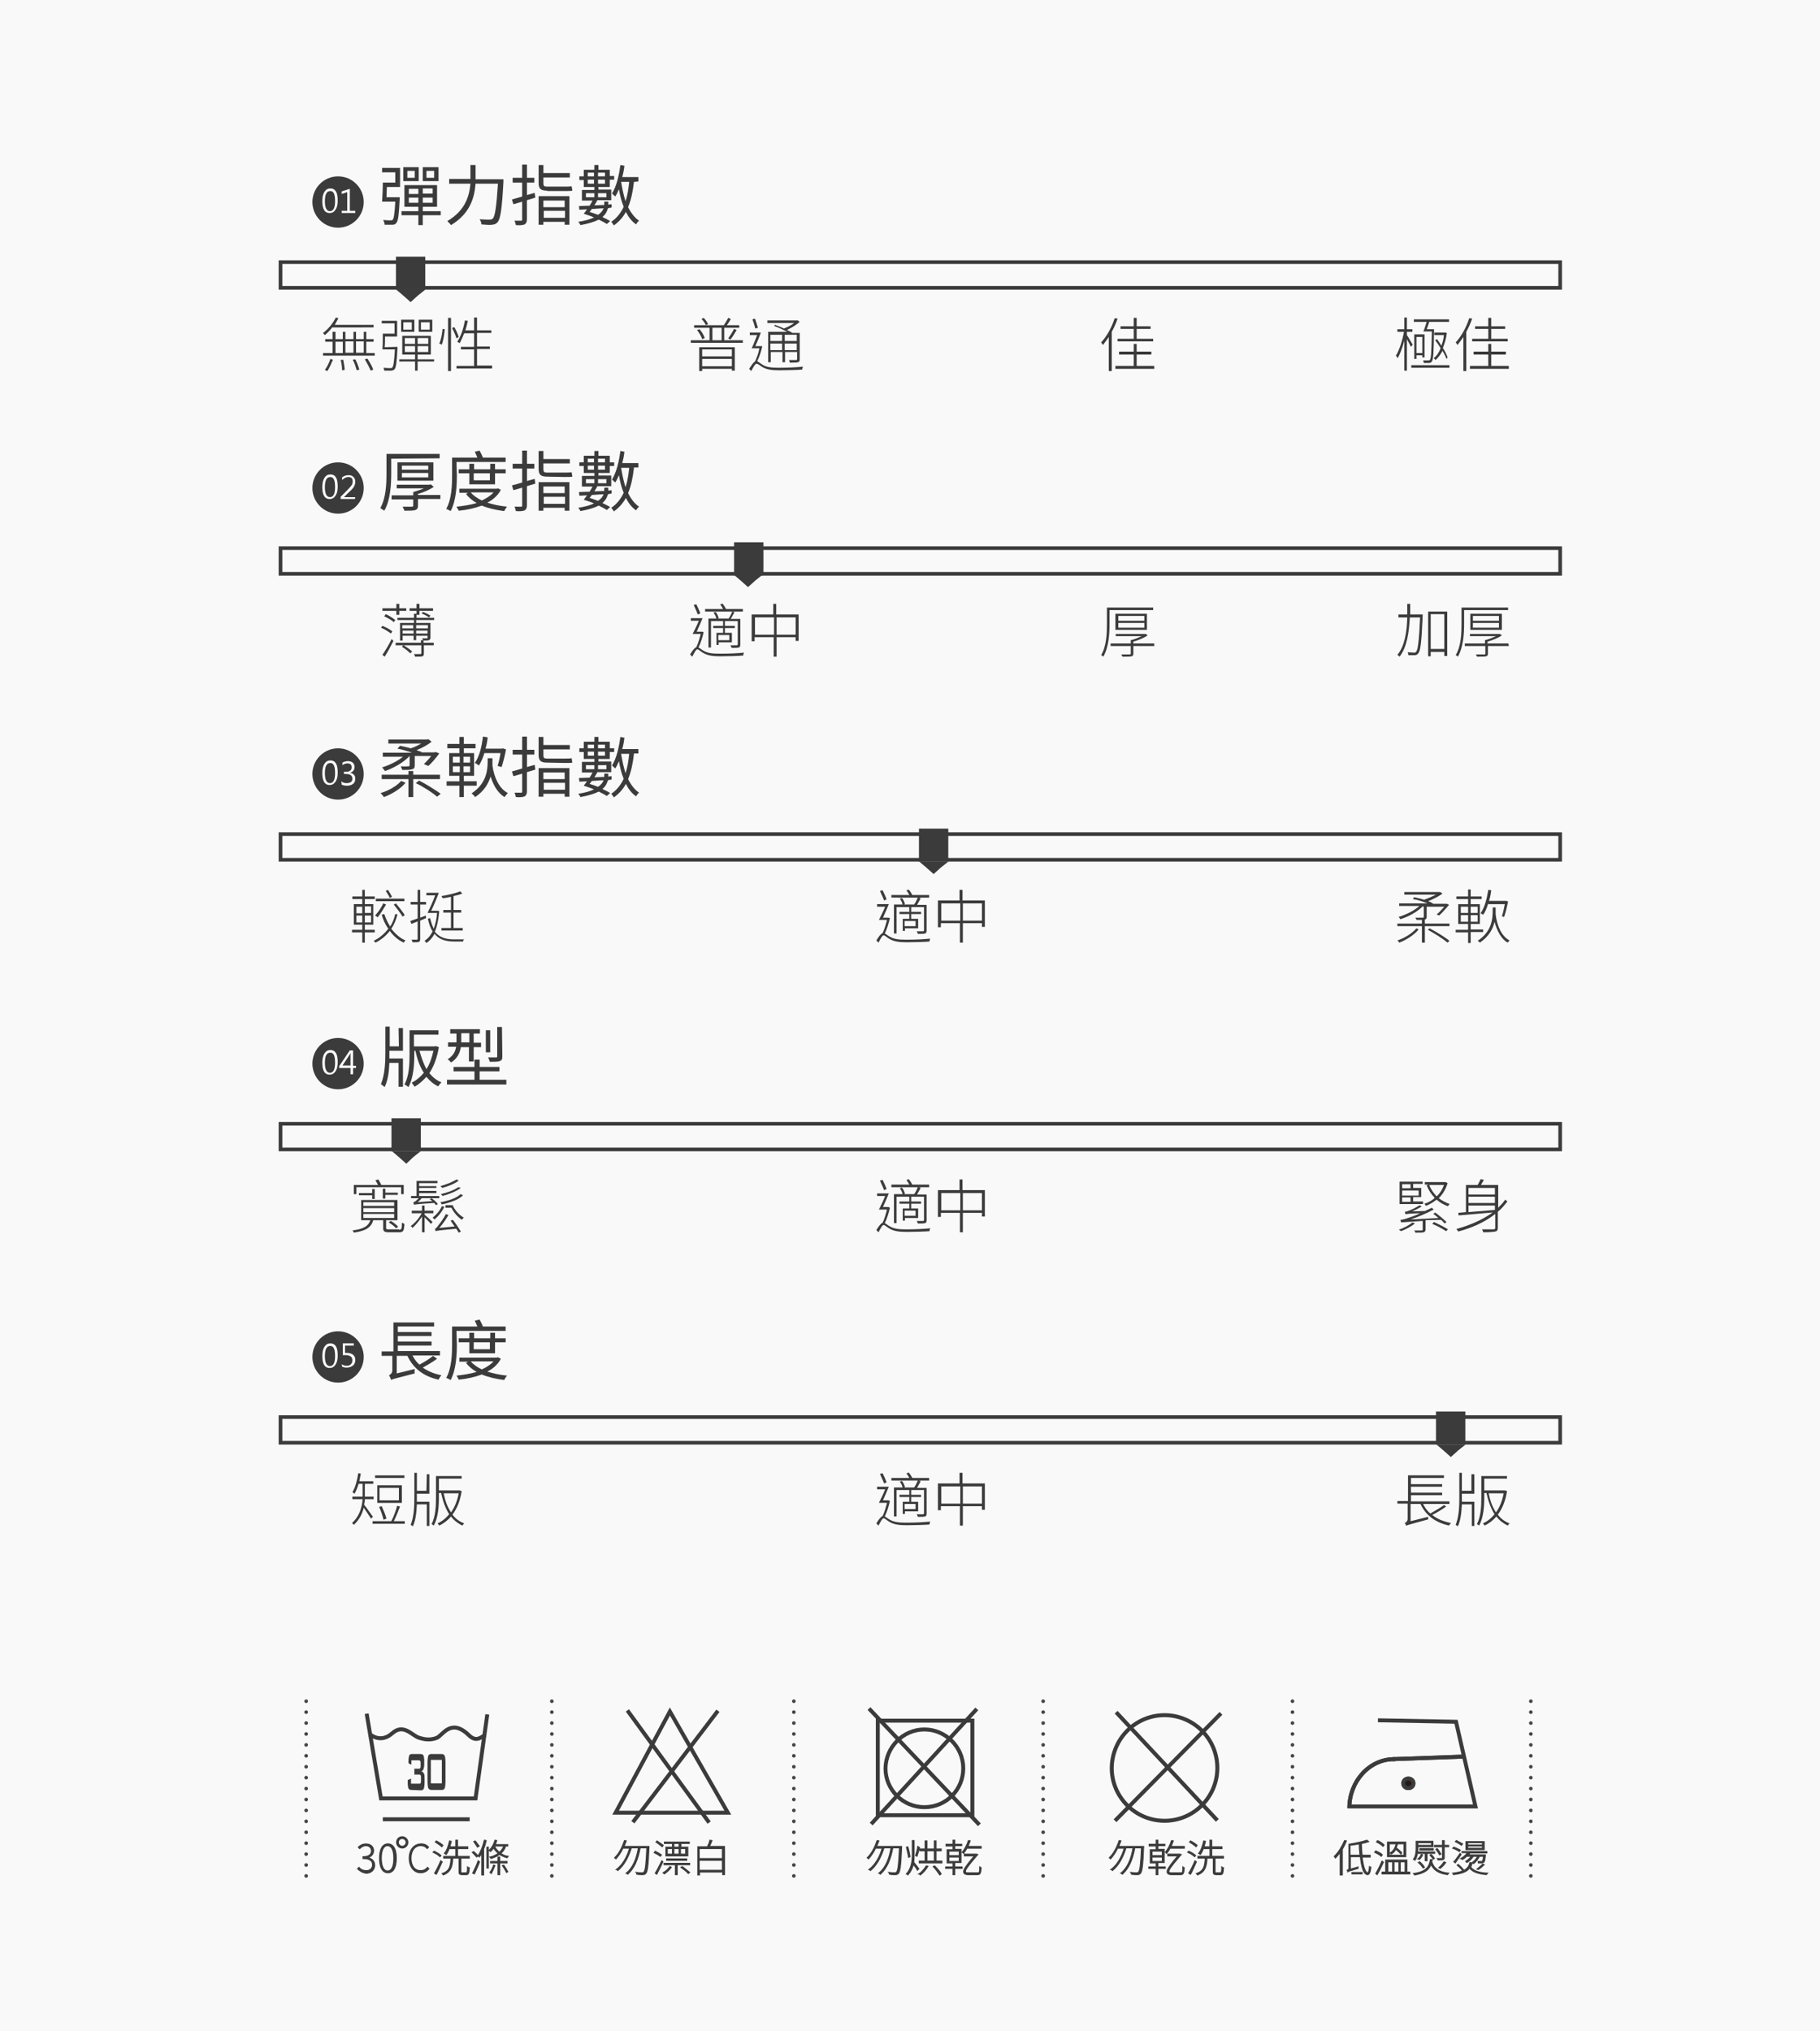 <?xml version="1.0" encoding="utf-8"?>
<!-- Generator: Adobe Illustrator 16.0.0, SVG Export Plug-In . SVG Version: 6.00 Build 0)  -->
<!DOCTYPE svg PUBLIC "-//W3C//DTD SVG 1.1//EN" "http://www.w3.org/Graphics/SVG/1.1/DTD/svg11.dtd">
<svg version="1.1" id="圖層_1" xmlns="http://www.w3.org/2000/svg" xmlns:xlink="http://www.w3.org/1999/xlink" x="0px" y="0px"
	 width="500px" height="558px" viewBox="0 0 500 558" enable-background="new 0 0 500 558" xml:space="preserve">
<rect x="0" fill="#F9F9F9" width="503.655" height="560.07"/>
<ellipse fill="#3B3B3B" cx="92.875" cy="55.504" rx="7.051" ry="7.051"/>
<g>
	<path fill="#FFFFFF" d="M88.544,55.302c0-1.108,0.201-2.015,0.604-2.618c0.403-0.604,0.907-0.908,1.612-0.908
		c1.41,0,2.015,1.108,2.015,3.326c0,1.107-0.202,1.914-0.604,2.518c-0.403,0.604-0.907,0.906-1.611,0.906
		c-0.706,0-1.209-0.301-1.511-0.805C88.745,57.216,88.544,56.41,88.544,55.302z M89.248,55.302c0,1.813,0.504,2.72,1.411,2.72
		c0.901,0,1.405-0.905,1.405-2.72c0-1.913-0.398-2.819-1.31-2.819C89.752,52.482,89.248,53.389,89.248,55.302z"/>
	<path fill="#FFFFFF" d="M97.61,58.525h-3.727v-0.604h1.511v-5.137l-1.511,0.503v-0.705l2.216-0.706v6.044h1.511V58.525
		L97.61,58.525z"/>
</g>
<g>
	<path fill="#3B3B3B" d="M109.799,54.193c0,0,0,0.404,0,0.605c-0.202,4.23-0.403,5.842-0.907,6.446
		c-0.302,0.403-0.604,0.504-1.104,0.504c-0.402,0-1.313,0-2.114,0c0-0.403-0.201-0.906-0.402-1.31
		c0.906,0.101,1.712,0.101,2.019,0.101c0.302,0,0.503,0,0.604-0.202c0.302-0.302,0.503-1.611,0.705-4.936h-3.627
		c0.101-1.41,0.202-3.627,0.202-5.237h3.425v-2.821h-3.627v-1.209h4.937v5.239h-3.626c0,1.007-0.102,2.015-0.102,2.819
		L109.799,54.193L109.799,54.193z M121.08,59.129h-4.938v2.721h-1.208v-2.721H110.3v-1.107h4.634v-1.207h-3.828v-5.943h8.964v5.943
		h-3.928v1.207h4.938V59.129L121.08,59.129z M115.036,49.762h-4.23v-3.828h4.23V49.762z M113.928,46.941h-2.016v1.914h2.016V46.941z
		 M112.317,53.288h2.619v-1.411h-2.619V53.288z M114.936,55.705v-1.41h-2.619v1.41H114.936z M120.476,49.762h-4.332v-3.828h4.332
		V49.762z M118.864,51.775h-2.72v1.412h2.72V51.775z M118.864,54.295h-2.72v1.41h2.72V54.295z M119.267,46.941h-2.115v1.914h2.115
		V46.941z"/>
	<path fill="#3B3B3B" d="M138.305,49.258c0,0,0,0.504,0,0.706c-0.403,7.455-0.805,10.175-1.611,11.081
		c-0.397,0.504-0.806,0.604-1.511,0.705c-0.604,0.102-1.813,0-2.921-0.102c0-0.402-0.201-1.008-0.504-1.41
		c1.209,0.101,2.418,0.101,2.82,0.101c0.397,0,0.604-0.101,0.807-0.302c0.604-0.604,1.007-3.223,1.41-9.568h-6.146
		c-0.303,3.729-1.411,8.159-6.75,11.383c-0.196-0.303-0.705-0.807-1.007-1.108c4.938-2.921,6.044-6.851,6.346-10.274h-5.842v-1.311
		h5.842c0-0.303,0-0.504,0-0.807V45.33h1.411v3.123c0,0.302,0,0.503,0,0.805H138.305L138.305,49.258z"/>
	<path fill="#3B3B3B" d="M147.07,54.295L144.753,55v5.238c0,0.806-0.202,1.106-0.604,1.41c-0.504,0.203-1.209,0.303-2.418,0.203
		c-0.101-0.303-0.201-0.908-0.398-1.209c0.807,0,1.607,0,1.813,0c0.303,0,0.303-0.102,0.303-0.303v-4.936
		c-0.902,0.302-1.713,0.504-2.418,0.705l-0.397-1.31c0.807-0.202,1.813-0.504,2.817-0.806v-3.827h-2.615v-1.312h2.615V45.23h1.313
		v3.625h2.015v1.312h-2.015v3.424c0.704-0.202,1.411-0.403,2.114-0.604L147.07,54.295z M150.291,52.381
		c-1.813,0-2.315-0.604-2.315-2.115V45.33h1.313v2.216h7.253v1.209h-7.253v1.611c0,0.706,0.197,0.907,1.008,0.907h4.729
		c0.604,0,1.612,0,2.021-0.102c0.101,0.403,0.101,0.907,0.201,1.209c-0.307,0.102-1.209,0.102-2.114,0.102h-4.837V52.38
		L150.291,52.381L150.291,52.381z M147.976,53.893h8.461v7.856h-1.309v-0.806h-5.844v0.806h-1.313L147.976,53.893L147.976,53.893z
		 M149.284,55.102v1.813h5.844v-1.813H149.284z M155.229,59.835v-1.914h-5.843v1.914H155.229z"/>
	<path fill="#3B3B3B" d="M167.014,57.216c-0.202,0.806-0.604,1.611-1.511,2.418c0.806,0.402,1.511,0.705,2.114,1.108l-0.905,0.806
		c-0.604-0.403-1.41-0.806-2.217-1.209c-1.208,0.604-2.819,1.108-5.036,1.513c-0.104-0.303-0.403-0.707-0.604-0.908
		c1.915-0.301,3.324-0.704,4.332-1.207c-0.907-0.403-1.914-0.705-2.816-1.008c0.303-0.402,0.604-0.806,0.902-1.209l-2.111,0.102
		l-0.104-1.007c0.806,0,1.813-0.103,2.922-0.103c0.302-0.503,0.604-1.007,0.81-1.409h-2.926v-2.922h3.43v-0.806h-2.921V49.46h-1.211
		v-1.007h1.211V46.64h2.921v-1.31h1.104v1.31h3.123v1.713h1.208v1.008h-1.208v2.015h-3.123v0.705h3.525V55h-3.828
		c-0.201,0.503-0.504,0.907-0.807,1.41c0.901,0,1.813-0.1,2.72-0.1v-0.203v-0.705h1.104v0.705v0.103l0.907-0.103v0.908
		L167.014,57.216z M160.97,54.193h2.316v-1.107h-2.316V54.193z M161.474,47.445v1.007h1.713v-1.007H161.474z M163.187,50.468V49.36
		h-1.713v1.108H163.187z M162.582,57.418c-0.202,0.302-0.403,0.604-0.604,0.805c0.705,0.202,1.511,0.504,2.316,0.807
		c0.906-0.604,1.31-1.209,1.511-1.813L162.582,57.418z M164.294,47.445v1.007h1.915v-1.007H164.294z M166.209,50.468V49.36h-1.915
		v1.108H166.209z M164.294,53.086v1.107h2.313v-1.107H164.294z M174.166,49.963c-0.308,2.721-0.812,5.037-1.612,6.95
		c0.806,1.612,1.813,2.921,3.021,3.728c-0.308,0.201-0.604,0.604-0.811,1.008c-1.208-0.807-2.115-2.016-2.82-3.426
		c-0.806,1.512-1.91,2.721-3.319,3.728c-0.104-0.302-0.504-0.806-0.705-1.007c1.511-1.008,2.618-2.418,3.425-4.129
		c-0.604-1.412-1.006-3.022-1.311-4.836c-0.307,0.705-0.604,1.41-1.012,2.015c-0.196-0.202-0.604-0.604-0.901-0.806
		c1.209-1.914,1.914-4.836,2.313-7.857l1.108,0.202c-0.104,1.007-0.306,2.114-0.604,3.123h4.438v1.209L174.166,49.963
		L174.166,49.963z M170.64,49.963c0.303,1.914,0.706,3.727,1.21,5.339c0.503-1.511,0.805-3.323,1.007-5.339H170.64z"/>
</g>
<g>
	<path fill="#3B3B3B" d="M91.263,89.954c-0.604,0.806-1.31,1.511-2.016,2.114c-0.104-0.101-0.402-0.402-0.503-0.604
		c1.405-1.007,2.72-2.619,3.521-4.23l0.706,0.201c-0.302,0.604-0.706,1.209-1.008,1.813h10.678v0.705L91.263,89.954L91.263,89.954z
		 M102.948,97.005v0.705H88.744v-0.705h2.614v-3.123h-2.015v-0.706h2.015v-2.014h0.812v2.014h2.015v-2.014h0.705v2.014h2.217v-2.014
		h0.705v2.014h2.115v-2.014h0.705v2.014h2.014v0.706h-2.014v3.123H102.948z M89.248,101.639c0.604-0.806,1.209-2.015,1.512-3.021
		l0.705,0.201c-0.403,1.008-1.009,2.317-1.512,3.123L89.248,101.639z M92.17,97.005h2.015v-3.123H92.17V97.005z M94.284,98.818
		c0.197,0.906,0.398,2.115,0.398,2.82l-0.705,0.103c0-0.705-0.101-1.914-0.398-2.821L94.284,98.818z M94.89,93.782v3.123h2.217
		v-3.123H94.89z M97.61,98.718c0.503,0.907,0.907,2.116,1.108,2.821l-0.705,0.201c-0.201-0.705-0.604-2.016-1.108-2.922
		L97.61,98.718z M97.812,93.782v3.123h2.115v-3.123H97.812z M100.934,98.518c0.604,0.905,1.313,2.215,1.612,3.021l-0.706,0.302
		c-0.304-0.806-1.008-2.116-1.612-3.123L100.934,98.518z"/>
	<path fill="#3B3B3B" d="M109.194,95.292c0,0,0,0.302,0,0.403c-0.197,3.929-0.397,5.339-0.806,5.742
		c-0.201,0.302-0.503,0.302-0.906,0.402c-0.398,0-1.104,0-1.914,0c0-0.201-0.101-0.504-0.197-0.806
		c0.807,0.101,1.607,0.101,1.909,0.101c0.308,0,0.403,0,0.508-0.201c0.302-0.303,0.504-1.611,0.701-4.937h-3.425
		c0.104-1.108,0.104-2.921,0.104-4.332h3.223v-2.82h-3.521V88.14h4.229v4.33h-3.324c0,1.008,0,2.016-0.101,2.922L109.194,95.292
		L109.194,95.292z M119.267,99.322h-4.532v2.519h-0.706v-2.519h-4.332v-0.604h4.332v-1.31h-3.521V92.27h7.854v5.139h-3.626v1.31
		h4.532L119.267,99.322L119.267,99.322z M113.827,91.163h-3.626v-3.324h3.626V91.163z M113.121,88.544h-2.316v2.015h2.316V88.544z
		 M111.209,94.486h2.814v-1.611h-2.814V94.486z M114.029,96.703v-1.611h-2.814v1.611H114.029z M117.656,92.875h-2.921v1.611h2.921
		V92.875z M117.656,95.092h-2.921v1.611h2.921V95.092z M118.763,91.163h-3.728v-3.324h3.728V91.163z M118.058,88.544h-2.417v2.015
		h2.417V88.544z"/>
	<path fill="#3B3B3B" d="M120.677,94.386c0.504-1.007,0.806-2.819,0.907-4.028l0.604,0.101c-0.101,1.31-0.398,3.123-0.806,4.229
		L120.677,94.386z M123.095,87.335h0.806v14.606h-0.806V87.335z M125.41,92.977c-0.2-0.707-0.705-1.914-1.208-2.821l0.604-0.302
		c0.504,0.906,1.007,2.015,1.209,2.72L125.41,92.977z M135.183,100.531v0.705h-9.771v-0.705h4.835v-4.533h-3.626v-0.706h3.626
		v-3.728h-2.725c-0.398,1.008-0.805,1.914-1.208,2.721c-0.197-0.102-0.504-0.303-0.705-0.403c1.012-1.411,1.717-3.626,2.115-5.843
		l0.812,0.102c-0.201,0.906-0.403,1.813-0.706,2.619h2.417v-3.525h0.807v3.525h3.928v0.705h-3.928v3.727h3.524v0.705h-3.524v4.535
		h4.13L135.183,100.531L135.183,100.531z"/>
</g>
<g>
	<path fill="#3B3B3B" d="M204.082,93.479v0.705H189.78v-0.705h5.144v-3.424h-4.231V89.35h3.228c-0.2-0.504-0.705-1.209-1.208-1.713
		l0.604-0.302c0.504,0.504,1.008,1.208,1.209,1.712l-0.705,0.303h5.037c0.401-0.604,0.906-1.412,1.208-2.016l0.705,0.302
		c-0.303,0.604-0.705,1.208-1.104,1.712h3.426v0.705h-4.131v3.426H204.082L204.082,93.479z M192.198,90.458
		c0.604,0.705,1.208,1.712,1.41,2.417l-0.705,0.302c-0.197-0.704-0.806-1.712-1.405-2.518L192.198,90.458z M192.096,95.395h9.771
		v6.446h-0.811v-0.504H192.9v0.604h-0.806L192.096,95.395L192.096,95.395z M192.903,95.998v1.914h8.159v-1.914H192.903z
		 M201.062,100.631v-2.015h-8.159v2.015H201.062z M195.723,93.479h2.521v-3.424h-2.521V93.479z M200.054,92.977
		c0.504-0.707,1.209-1.813,1.61-2.619l0.706,0.302c-0.503,0.907-1.107,1.914-1.712,2.618L200.054,92.977z"/>
	<path fill="#3B3B3B" d="M209.423,95.092c-0.303,1.41-0.807,3.022-1.41,4.131c0.401,0.2,0.705,0.502,1.511,1.006
		c1.107,0.705,2.619,0.807,4.533,0.807c2.215,0,4.734-0.102,6.547-0.303c-0.102,0.201-0.202,0.604-0.202,0.807
		c-1.104,0.102-4.332,0.201-6.24,0.201c-2.115,0-3.525-0.201-4.734-0.906c-0.604-0.402-1.209-0.907-1.612-0.907
		c-0.302,0-0.903,0.907-1.41,2.015l-0.604-0.604c0.604-0.905,1.104-1.712,1.611-2.015c0.503-1.008,1.007-2.418,1.208-3.627h-2.12
		c0.503-1.008,1.007-2.418,1.512-3.627h-2.016v-0.705h3.021c-0.402,1.209-1.006,2.619-1.511,3.729h1.409h0.102h0.406V95.092
		L209.423,95.092z M207.509,90.256c-0.201-0.706-0.504-1.813-0.807-2.52l0.706-0.201c0.301,0.806,0.604,1.814,0.806,2.52
		L207.509,90.256z M212.948,89.249c0.705,0.302,1.612,0.604,2.423,1.007c1.007-0.402,2.016-0.906,2.816-1.511h-7.354v-0.706h8.159
		h0.197l0.504,0.402c-0.901,0.807-2.217,1.611-3.521,2.217c0.604,0.302,1.104,0.504,1.511,0.806h2.02v7.253
		c0,0.504-0.104,0.705-0.509,0.807c-0.396,0.101-1.007,0.101-2.216,0.101c0-0.202-0.101-0.504-0.201-0.706c0.906,0,1.611,0,1.914,0
		c0.201,0,0.307-0.1,0.307-0.302v-1.914h-3.323v2.821h-0.705v-2.821h-3.225v2.821h-0.705v-8.361h5.233
		c-1.007-0.504-2.417-1.209-3.626-1.612L212.948,89.249z M211.638,91.969v1.713h3.224v-1.713H211.638z M214.862,96.199v-1.813
		h-3.224v1.813H214.862z M218.891,91.969h-3.324v1.713h3.324V91.969z M218.891,96.199v-1.813h-3.324v1.813H218.891z"/>
</g>
<g>
	<path fill="#3B3B3B" d="M307.031,87.536c-0.396,1.209-1.006,2.519-1.604,3.627v10.778h-0.813v-9.368
		c-0.504,0.806-1.104,1.511-1.604,2.216c-0.104-0.201-0.309-0.503-0.511-0.706c1.517-1.61,2.928-4.129,3.729-6.647L307.031,87.536z
		 M317.105,100.531v0.806h-10.678v-0.806h5.038v-3.123h-4.03v-0.807h4.03v-2.115h0.806v2.115h4.029v0.807h-4.029v3.123H317.105z
		 M311.465,90.357h-3.627v-0.705h3.627v-2.317h0.806v2.317h3.827v0.705h-3.827v2.72h4.532v0.704h-9.771v-0.704h4.438L311.465,90.357
		L311.465,90.357z"/>
</g>
<g>
	<path fill="#3B3B3B" d="M387.615,95.292c-0.198-0.403-0.706-1.41-1.104-2.115v8.664h-0.706v-8.26
		c-0.503,1.914-1.209,3.728-1.813,4.835c-0.101-0.202-0.302-0.504-0.503-0.706c0.906-1.41,1.813-4.231,2.217-6.547h-1.813v-0.705
		h1.914v-3.224h0.706v3.224h1.51v0.705h-1.51v0.905c0.396,0.504,1.308,2.217,1.605,2.619L387.615,95.292z M398.195,100.329v0.706
		h-10.476v-0.706H398.195z M391.043,91.063c0.303-0.705,0.604-1.713,0.901-2.619h-3.521v-0.706h9.671v0.706h-5.44
		c-0.2,0.705-0.503,1.41-0.703,2.015h2.02v0.403c-0.104,6.044-0.201,7.855-0.605,8.461c-0.2,0.302-0.502,0.402-0.805,0.402
		c-0.302,0-0.906,0-1.41,0c0-0.201-0.101-0.502-0.202-0.705c0.604,0,1.209,0,1.41,0c0.202,0,0.403,0,0.505-0.2
		c0.302-0.403,0.401-2.317,0.502-7.757H391.043L391.043,91.063z M390.74,98.214V97.61h-1.606v1.008h-0.604v-6.749h2.821v6.346
		L390.74,98.214L390.74,98.214z M390.74,97.005v-4.433h-1.606v4.433H390.74z M397.389,98.617c-0.202-0.604-0.604-1.41-1.108-2.217
		c-0.503,1.008-1.208,1.914-1.913,2.519c-0.101-0.101-0.303-0.401-0.504-0.503c0.812-0.604,1.41-1.511,1.914-2.72
		c-0.402-0.809-1.008-1.513-1.511-2.218l0.503-0.302c0.403,0.505,0.806,1.108,1.209,1.813c0.302-0.807,0.604-1.813,0.705-2.922
		h-2.619v-0.704h2.82h0.202l0.396,0.101c-0.2,1.612-0.604,2.921-1.104,4.131c0.604,0.906,1.104,1.914,1.311,2.618L397.389,98.617z"
		/>
	<path fill="#3B3B3B" d="M404.441,87.536c-0.403,1.209-1.007,2.519-1.612,3.627v10.778h-0.805v-9.368
		c-0.505,0.806-1.109,1.511-1.612,2.216c-0.102-0.201-0.303-0.503-0.503-0.706c1.517-1.61,2.92-4.129,3.729-6.647L404.441,87.536z
		 M414.513,100.531v0.806h-10.677v-0.806h5.031v-3.123h-4.024v-0.807h4.024v-2.115h0.811v2.115h4.024v0.807h-4.024v3.123H414.513z
		 M408.867,90.357h-3.627v-0.705h3.627v-2.317h0.811v2.317h3.829v0.705h-3.829v2.72h4.533v0.704h-9.771v-0.704h4.434v-2.72H408.867z
		"/>
</g>
<rect x="77.06" y="72.023" fill="none" stroke="#3B3B3B" stroke-miterlimit="10" width="351.555" height="7.051"/>
<g>
	<rect x="108.774" y="70.514" fill="#3B3B3B" width="8.062" height="9.065"/>
	<polygon fill="#3B3B3B" points="112.803,79.579 116.832,79.579 114.817,81.189 112.803,83.003 110.889,81.291 108.872,79.579 	"/>
</g>
<circle fill="#3B3B3B" cx="92.875" cy="134.075" r="7.051"/>
<g>
	<path fill="#FFFFFF" d="M88.544,133.873c0-1.107,0.201-2.016,0.604-2.619c0.403-0.604,0.907-0.906,1.612-0.906
		c1.41,0,2.015,1.108,2.015,3.324c0,1.108-0.202,1.914-0.604,2.52c-0.402,0.604-0.907,0.906-1.611,0.906
		c-0.706,0-1.209-0.303-1.511-0.807C88.745,135.788,88.544,134.98,88.544,133.873z M89.248,133.873c0,1.813,0.504,2.72,1.411,2.72
		c0.901,0,1.405-0.905,1.405-2.72c0-1.914-0.398-2.82-1.31-2.82C89.752,131.053,89.248,131.959,89.248,133.873z"/>
	<path fill="#FFFFFF" d="M97.509,137.098h-3.93v-0.604l1.914-1.914c0.604-0.604,1.009-1.108,1.209-1.411
		c0.102-0.302,0.197-0.604,0.197-0.906c0-0.402-0.101-0.705-0.302-0.906c-0.201-0.203-0.504-0.303-0.906-0.303
		c-0.604,0-1.104,0.303-1.712,0.805v-0.705c0.504-0.401,1.108-0.604,1.813-0.604c0.604,0,1.007,0.202,1.31,0.504
		c0.306,0.303,0.503,0.705,0.503,1.311c0,0.404-0.101,0.807-0.302,1.209c-0.201,0.404-0.604,0.906-1.309,1.512l-1.517,1.511l0,0
		h3.122L97.509,137.098L97.509,137.098z"/>
</g>
<g>
	<path fill="#3B3B3B" d="M107.482,126.016v4.03c0,3.022-0.202,7.354-1.914,10.274c-0.302-0.201-0.806-0.604-1.104-0.704
		c1.607-2.821,1.713-6.75,1.713-9.671v-5.238h14.604v1.208L107.482,126.016L107.482,126.016z M120.98,137.098h-6.145v1.813
		c0,0.706-0.202,1.008-0.705,1.209c-0.604,0.201-1.512,0.201-3.022,0.201c-0.101-0.301-0.303-0.805-0.503-1.107
		c1.108,0,2.216,0,2.521,0c0.302,0,0.397-0.1,0.397-0.302V137.2h-5.938v-1.108h5.938v-0.906c1.012-0.303,2.021-0.604,2.921-1.008
		h-7.45v-1.008h9.063l0.303-0.1l0.812,0.705c-1.21,0.806-2.821,1.511-4.332,1.914v0.302h6.145L120.98,137.098L120.98,137.098z
		 M109.194,132.061v-5.037h9.872v5.037H109.194z M110.403,129.038h7.253v-1.106h-7.253V129.038z M110.403,131.152h7.253v-1.207
		h-7.253V131.152z"/>
	<path fill="#3B3B3B" d="M125.513,130.549c0,2.922-0.202,7.053-1.712,9.872c-0.304-0.2-0.907-0.503-1.209-0.604
		c1.511-2.719,1.61-6.547,1.61-9.268v-4.835h6.945c-0.196-0.504-0.503-1.108-0.705-1.61l1.313-0.303
		c0.303,0.604,0.706,1.309,0.906,1.913h6.246v1.209H125.41L125.513,130.549L125.513,130.549z M137.6,134.579
		c-0.806,1.511-2.115,2.72-3.727,3.526c1.606,0.502,3.425,0.905,5.438,1.106c-0.303,0.304-0.604,0.806-0.806,1.209
		c-2.317-0.302-4.438-0.805-6.146-1.511c-1.914,0.706-4.129,1.209-6.346,1.411c-0.102-0.302-0.403-0.806-0.604-1.108
		c1.915-0.201,3.823-0.503,5.541-1.007c-1.209-0.705-2.221-1.511-2.926-2.519l0.604-0.303h-2.417v-1.107h10.271l0.309-0.102
		L137.6,134.579z M128.938,133.068v-3.022h-2.921v-1.108h2.921v-1.511h1.313v1.511h4.434v-1.511h1.313v1.511h2.921v1.108h-2.921
		v3.022H128.938z M129.341,135.284c0.706,0.907,1.813,1.61,3.021,2.216c1.313-0.605,2.418-1.311,3.229-2.216H129.341z
		 M130.146,130.045v1.914h4.437v-1.914H130.146z"/>
	<path fill="#3B3B3B" d="M147.07,132.866l-2.313,0.704v5.24c0,0.806-0.202,1.107-0.604,1.409c-0.504,0.201-1.209,0.302-2.418,0.201
		c-0.101-0.302-0.198-0.905-0.398-1.209c0.807,0,1.607,0,1.813,0c0.306,0,0.306-0.101,0.306-0.302v-4.936
		c-0.905,0.301-1.716,0.502-2.419,0.704l-0.399-1.309c0.807-0.202,1.813-0.504,2.819-0.808v-3.826h-2.617v-1.311h2.617v-3.625h1.313
		v3.625h2.016v1.311h-2.016v3.425c0.704-0.202,1.411-0.403,2.114-0.605L147.07,132.866z M150.291,130.952
		c-1.813,0-2.315-0.604-2.315-2.115V123.9h1.313v2.217h7.253v1.209h-7.253v1.611c0,0.705,0.197,0.905,1.008,0.905h4.729
		c0.604,0,1.612,0,2.021-0.101c0.101,0.402,0.101,0.906,0.201,1.208c-0.307,0.102-1.209,0.102-2.114,0.102L150.291,130.952
		L150.291,130.952z M147.976,132.463h8.461v7.857h-1.309v-0.807h-5.844v0.807h-1.313L147.976,132.463L147.976,132.463z
		 M149.284,133.672v1.813h5.844v-1.813H149.284z M155.229,138.407v-1.914h-5.843v1.914H155.229z"/>
	<path fill="#3B3B3B" d="M167.014,135.788c-0.202,0.805-0.604,1.61-1.511,2.417c0.806,0.402,1.511,0.705,2.114,1.107l-0.905,0.806
		c-0.604-0.403-1.41-0.806-2.217-1.209c-1.208,0.604-2.819,1.108-5.036,1.511c-0.104-0.302-0.403-0.705-0.604-0.906
		c1.915-0.303,3.324-0.705,4.332-1.209c-0.907-0.402-1.914-0.705-2.816-1.007c0.303-0.403,0.604-0.806,0.902-1.208l-2.111,0.102
		l-0.104-1.008c0.806,0,1.813-0.101,2.922-0.101c0.302-0.503,0.604-1.007,0.81-1.41h-2.926v-2.921h3.43v-0.807h-2.921v-1.913h-1.211
		v-1.007h1.211v-1.814h2.921v-1.309h1.104v1.309h3.123v1.814h1.208v1.007h-1.208v1.913h-3.123v0.705h3.525v2.922h-3.828
		c-0.201,0.504-0.504,0.906-0.807,1.41c0.901,0,1.813-0.1,2.72-0.1v-0.202v-0.704h1.104v0.704v0.103l0.907-0.103v0.907
		L167.014,135.788z M160.97,132.766h2.316v-1.107h-2.316V132.766z M161.474,126.016v1.008h1.713v-1.008H161.474z M163.187,129.038
		v-1.106h-1.713v1.106H163.187z M162.582,135.988c-0.202,0.302-0.403,0.604-0.604,0.807c0.705,0.201,1.511,0.503,2.316,0.807
		c0.906-0.605,1.31-1.209,1.511-1.813L162.582,135.988z M164.294,126.016v1.008h1.915v-1.008H164.294z M166.209,129.038v-1.106
		h-1.915v1.106H166.209z M164.294,131.657v1.108h2.313v-1.108H164.294z M174.166,128.535c-0.308,2.719-0.812,5.036-1.612,6.951
		c0.806,1.611,1.813,2.921,3.021,3.727c-0.308,0.202-0.604,0.604-0.811,1.008c-1.208-0.806-2.115-2.015-2.82-3.425
		c-0.806,1.511-1.91,2.72-3.319,3.728c-0.104-0.303-0.504-0.807-0.705-1.008c1.511-1.007,2.618-2.418,3.425-4.13
		c-0.604-1.409-1.006-3.021-1.311-4.835c-0.307,0.705-0.604,1.411-1.012,2.016c-0.196-0.201-0.604-0.604-0.901-0.807
		c1.209-1.914,1.914-4.835,2.313-7.857l1.108,0.203c-0.104,1.006-0.306,2.114-0.604,3.123h4.438v1.209h-1.209V128.535
		L174.166,128.535z M170.64,128.535c0.303,1.914,0.706,3.727,1.21,5.338c0.503-1.511,0.805-3.324,1.007-5.338H170.64z"/>
</g>
<g>
	<path fill="#3B3B3B" d="M107.381,174.066c-0.604-0.504-1.712-1.209-2.721-1.612l0.398-0.504c1.008,0.403,2.116,1.007,2.725,1.511
		L107.381,174.066z M108.892,167.82h-3.828v-0.705h3.828v-1.209h0.806v1.209h1.914v0.705h-1.914v1.105h-0.806V167.82z
		 M105.064,179.908c0.706-1.008,1.813-2.82,2.521-4.331l0.504,0.503c-0.705,1.41-1.611,3.122-2.417,4.331L105.064,179.908z
		 M105.971,168.727c0.906,0.403,2.014,1.108,2.619,1.611l-0.403,0.604c-0.504-0.502-1.713-1.207-2.62-1.611L105.971,168.727z
		 M119.267,177.289h-2.82v2.216c0,0.504-0.1,0.706-0.398,0.807c-0.401,0.101-1.007,0.101-2.02,0.101
		c0-0.201-0.196-0.403-0.302-0.705c0.906,0,1.612,0,1.712,0c0.202,0,0.308-0.102,0.308-0.202v-2.216h-4.84
		c0.812,0.504,1.813,1.208,2.317,1.712l-0.504,0.503c-0.503-0.503-1.41-1.311-2.317-1.813l0.403-0.403h-2.115v-0.706h6.951v-0.705
		h0.705v0.705h2.821v0.706H119.267L119.267,177.289z M114.332,170.338v0.807h3.928v4.029c0,0.403-0.102,0.503-0.403,0.705
		c-0.302,0.102-0.806,0.102-1.606,0.102c0-0.201-0.201-0.402-0.308-0.604c0.705,0,1.208,0,1.313,0c0.201,0,0.201-0.101,0.201-0.201
		v-0.504h-3.123v1.209h-0.705v-1.209h-3.021v1.31H109.9v-4.834h3.828v-0.807h-4.533v-0.604h4.533v-1.108h0.706v1.108h4.834v0.604
		h-4.934L114.332,170.338L114.332,170.338z M110.504,171.749v0.906h3.021v-0.906H110.504z M113.627,174.066v-0.807h-3.022v0.807
		H113.627z M114.432,167.82h-1.914v-0.705h1.914v-1.209h0.805v1.209h3.729v0.705h-3.729v1.105h-0.805V167.82z M114.332,171.749
		v0.906h3.223v-0.906H114.332z M117.453,174.066v-0.807h-3.123v0.807H117.453z M116.144,168.122
		c0.706,0.202,1.613,0.705,2.116,1.008l-0.403,0.503c-0.504-0.402-1.31-0.806-2.015-1.107L116.144,168.122z"/>
</g>
<g>
	<path fill="#3B3B3B" d="M193.305,173.663c-0.301,1.41-0.807,3.022-1.41,4.231c0.403,0.2,0.705,0.502,1.41,0.905
		c1.209,0.705,2.619,0.806,4.533,0.806c2.217,0,4.729-0.101,6.548-0.302c-0.102,0.202-0.201,0.605-0.201,0.807
		c-1.104,0.101-4.332,0.201-6.246,0.201c-2.115,0-3.521-0.201-4.729-0.905c-0.704-0.403-1.313-1.008-1.61-1.008
		c-0.404,0-0.907,1.008-1.411,2.015l-0.604-0.604c0.604-1.007,1.208-1.813,1.713-2.014c0.502-1.007,0.906-2.418,1.207-3.626h-2.216
		c0.504-1.007,1.209-2.417,1.712-3.626h-2.221v-0.705h3.229c-0.505,1.208-1.108,2.619-1.612,3.727h1.411h0.103L193.305,173.663z
		 M191.694,168.827c-0.196-0.705-0.806-1.813-1.104-2.619l0.705-0.201c0.398,0.806,0.907,1.914,1.104,2.519L191.694,168.827z
		 M193.709,168.021v-0.705h4.935c-0.201-0.403-0.503-0.906-0.806-1.209l0.604-0.303c0.403,0.403,0.811,1.108,1.012,1.512h4.633
		v0.705h-2.819l0.503,0.2c-0.302,0.604-0.705,1.21-1.007,1.813h2.62v7.052c0,0.503-0.104,0.705-0.403,0.806
		c-0.4,0.102-1.008,0.102-2.015,0.102c0-0.201-0.202-0.504-0.303-0.705c0.807,0,1.512,0,1.712,0c0.197,0,0.304-0.102,0.304-0.303
		v-6.346h-3.526v1.311h2.725v0.604h-2.725v1.311h1.914v2.619h-3.626v0.705h-0.604v-3.324h1.813v-1.311h-2.72v-0.604h2.72v-1.311
		h-3.323v7.254h-0.701v-7.959h5.538c0.4-0.502,0.809-1.41,1.01-1.914H193.709L193.709,168.021z M196.83,170.036
		c-0.104-0.504-0.402-1.209-0.812-1.712l0.604-0.202c0.397,0.504,0.706,1.209,0.806,1.713L196.83,170.036z M200.357,174.469h-3.021
		v1.41h3.021V174.469z"/>
	<path fill="#3B3B3B" d="M219.395,168.827v7.253h-0.806v-1.008h-5.238v5.339h-0.806v-5.339h-5.238v1.105H206.5v-7.354h5.938v-2.921
		h0.812v2.921L219.395,168.827L219.395,168.827z M212.646,174.368v-4.735h-5.233v4.735H212.646z M218.589,174.368v-4.735h-5.238
		v4.735H218.589z"/>
</g>
<g>
	<path fill="#3B3B3B" d="M304.817,167.619v3.828c0,2.619-0.202,6.346-1.713,8.965c-0.1-0.102-0.402-0.403-0.604-0.403
		c1.511-2.519,1.605-6.044,1.605-8.562v-4.533H316.8v0.705H304.817L304.817,167.619z M317.105,177.49h-5.74v2.015
		c0,0.504-0.103,0.706-0.504,0.807c-0.403,0.101-1.21,0.101-2.519,0.101c0-0.201-0.201-0.403-0.309-0.604c1.108,0,2.021,0,2.316,0
		c0.303,0,0.303-0.101,0.303-0.303v-2.015h-5.54v-0.705h5.54v-0.907c1.011-0.202,2.115-0.705,3.022-1.107h-7.152v-0.604h8.159h0.102
		l0.508,0.401c-1.013,0.707-2.521,1.311-3.933,1.713v0.504h5.74L317.105,177.49L317.105,177.49z M306.427,173.059v-4.433h8.664
		v4.433H306.427z M307.234,170.541h7.152v-1.311h-7.152V170.541z M307.234,172.454h7.152v-1.31h-7.152V172.454z"/>
</g>
<g>
	<path fill="#3B3B3B" d="M390.841,169.331c-0.308,7.151-0.604,9.469-1.208,10.174c-0.309,0.403-0.604,0.504-1.008,0.504
		c-0.402,0-1.108,0-1.719,0c0-0.302-0.1-0.604-0.194-0.806c0.704,0,1.403,0.102,1.711,0.102c0.303,0,0.398,0,0.604-0.201
		c0.503-0.504,0.812-2.922,1.108-9.47h-2.82c-0.202,4.029-0.806,8.261-2.821,10.778c-0.101-0.101-0.396-0.403-0.604-0.503
		c2.016-2.317,2.62-6.347,2.72-10.275h-2.418v-0.806h2.418c0-1.007,0-2.016,0-2.921h0.807c0,0.905,0,1.914,0,2.921h3.43
		L390.841,169.331L390.841,169.331z M397.59,168.021v12.188h-0.812v-1.108h-3.727v1.21h-0.706v-12.29H397.59z M396.781,178.296
		v-9.569h-3.727v9.569H396.781z"/>
	<path fill="#3B3B3B" d="M402.224,167.619v3.828c0,2.619-0.2,6.346-1.711,8.965c-0.104-0.102-0.404-0.403-0.604-0.403
		c1.515-2.519,1.61-6.044,1.61-8.562v-4.533h12.794v0.705H402.224L402.224,167.619z M414.513,177.49h-5.741v2.015
		c0,0.504-0.101,0.706-0.504,0.807c-0.403,0.1-1.209,0.101-2.52,0.101c0-0.201-0.2-0.403-0.307-0.604c1.109,0,2.021,0,2.317,0
		c0.303,0,0.303-0.101,0.303-0.303v-2.015h-5.643v-0.705h5.54v-0.907c1.009-0.202,2.11-0.705,3.021-1.107h-7.146v-0.604h8.154h0.104
		l0.503,0.401c-1.007,0.707-2.521,1.311-3.93,1.713v0.504h5.738L414.513,177.49L414.513,177.49z M403.936,173.059v-4.433h8.663
		v4.433H403.936z M404.642,170.541h7.152v-1.311h-7.152V170.541z M404.642,172.454h7.152v-1.31h-7.152V172.454z"/>
</g>
<rect x="77.06" y="150.595" fill="none" stroke="#3B3B3B" stroke-miterlimit="10" width="351.555" height="7.052"/>
<g>
	<rect x="201.67" y="148.982" fill="#3B3B3B" width="8.063" height="9.066"/>
	<polygon fill="#3B3B3B" points="205.5,157.882 209.531,157.882 207.515,159.494 205.5,161.308 203.586,159.595 201.573,157.882 	
		"/>
</g>
<circle fill="#3B3B3B" cx="92.875" cy="212.646" r="7.051"/>
<g>
	<path fill="#FFFFFF" d="M88.544,212.445c0-1.108,0.201-2.017,0.604-2.619c0.403-0.605,0.907-0.906,1.612-0.906
		c1.41,0,2.015,1.108,2.015,3.323c0,1.107-0.202,1.915-0.604,2.519c-0.403,0.604-0.907,0.906-1.611,0.906
		c-0.706,0-1.209-0.302-1.511-0.806C88.745,214.358,88.544,213.553,88.544,212.445z M89.248,212.445
		c0,1.813,0.504,2.719,1.411,2.719c0.901,0,1.405-0.906,1.405-2.719c0-1.914-0.398-2.821-1.31-2.821
		C89.752,209.624,89.248,210.531,89.248,212.445z"/>
	<path fill="#FFFFFF" d="M93.781,214.661c0.402,0.403,0.906,0.503,1.517,0.503c0.397,0,0.805-0.1,1.104-0.302
		c0.307-0.201,0.403-0.503,0.403-0.906c0-0.907-0.604-1.311-1.813-1.311h-0.504v-0.604h0.504c1.106,0,1.61-0.403,1.61-1.209
		s-0.403-1.108-1.208-1.108c-0.504,0-0.906,0.201-1.31,0.503v-0.704c0.398-0.201,0.901-0.403,1.512-0.403
		c0.503,0,0.907,0.101,1.309,0.403c0.308,0.302,0.504,0.704,0.504,1.107c0,0.907-0.398,1.411-1.311,1.712l0,0
		c0.504,0,0.806,0.201,1.109,0.503c0.302,0.303,0.396,0.604,0.396,1.108c0,0.604-0.202,1.107-0.604,1.41
		c-0.403,0.302-1.007,0.504-1.611,0.504c-0.604,0-1.104-0.102-1.511-0.302L93.781,214.661L93.781,214.661z"/>
</g>
<g>
	<path fill="#3B3B3B" d="M111.409,215.064c-1.313,1.61-3.729,3.122-5.942,3.928c-0.201-0.302-0.604-0.807-0.906-1.108
		c2.115-0.604,4.437-1.914,5.646-3.324L111.409,215.064z M113.526,214.056v4.937h-1.31v-4.937h-7.354v-1.209h7.354v-1.007h1.31
		v1.007h7.354v1.209H113.526z M112.418,207.812c-1.612,1.713-4.332,3.224-6.648,4.029c-0.202-0.302-0.604-0.806-0.806-1.007
		c2.015-0.604,4.229-1.712,5.741-2.921h-5.539v-1.108h8.059c-1.209-0.402-2.72-0.906-4.03-1.106l0.705-0.807
		c0.907,0.202,2.02,0.403,2.922,0.705c1.012-0.302,2.021-0.806,2.926-1.31h-9.065v-1.108h10.677l0.308-0.101l0.901,0.705
		c-1.104,0.906-2.619,1.713-4.129,2.316c0.503,0.201,1.007,0.402,1.41,0.503l-0.101,0.103h3.626l0.303-0.103l1.007,0.404
		c-1.007,1.31-2.015,2.619-3.021,3.424l-1.208-0.503c0.604-0.604,1.405-1.411,2.016-2.216h-4.534v2.519
		c0,0.706-0.201,1.009-0.704,1.108c-0.504,0.202-1.411,0.202-2.72,0.202c-0.103-0.302-0.303-0.705-0.403-1.007
		c1.009,0.101,1.914,0,2.115,0c0.302,0,0.302-0.103,0.302-0.302v-2.52h-0.101v0.1h-0.004L112.418,207.812L112.418,207.812z
		 M115.137,214.459c2.014,1.007,4.533,2.619,5.942,3.626l-1.013,0.805c-1.208-1.106-3.726-2.719-5.842-3.727L115.137,214.459z"/>
	<path fill="#3B3B3B" d="M127.427,215.87v3.123h-1.208v-3.123h-3.526v-1.209h3.526v-1.511h-2.821v-6.245h2.821v-1.313h-3.324v-1.208
		h3.324v-1.914h1.208v1.914h3.224v1.208h-3.224v1.31h2.819v6.246h-2.819v1.511h3.525v1.209L127.427,215.87L127.427,215.87z
		 M124.405,209.523h1.914v-1.612h-1.914V209.523z M124.405,212.143h1.914v-1.611h-1.914V212.143z M129.139,207.912h-1.813v1.612
		h1.813V207.912z M129.139,210.531h-1.813v1.611h1.813V210.531z M139.514,217.884c-0.303,0.303-0.705,0.807-0.907,1.108
		c-1.813-1.108-3.021-3.123-3.828-5.642c-0.604,1.914-1.713,3.929-4.229,5.642c-0.202-0.302-0.705-0.807-1.007-1.008
		c4.13-2.72,4.433-6.446,4.433-8.864v-0.806h1.313v0.806c0,0.403,0,0.907,0,1.309C135.786,213.754,137.198,216.675,139.514,217.884z
		 M133.067,206.904c-0.397,1.31-0.901,2.519-1.511,3.425c-0.201-0.201-0.806-0.604-1.108-0.705c1.209-1.712,1.914-4.432,2.221-7.253
		l1.311,0.202c-0.102,1.106-0.302,2.115-0.604,3.123h4.528l0.202-0.103l0.906,0.303c-0.302,1.712-0.806,3.626-1.208,4.835
		l-1.108-0.303c0.307-0.905,0.604-2.216,0.811-3.524H133.067L133.067,206.904z"/>
	<path fill="#3B3B3B" d="M147.07,211.438l-2.313,0.704v5.238c0,0.806-0.202,1.108-0.604,1.41c-0.504,0.202-1.209,0.302-2.418,0.202
		c-0.101-0.302-0.198-0.906-0.398-1.208c0.807,0,1.607,0,1.813,0c0.306,0,0.306-0.102,0.306-0.303v-4.937
		c-0.905,0.302-1.716,0.504-2.419,0.706l-0.399-1.311c0.807-0.201,1.813-0.504,2.819-0.806v-3.828h-2.617v-1.31h2.617v-3.626h1.313
		v3.626h2.016v1.31h-2.016v3.426c0.704-0.201,1.411-0.403,2.114-0.604L147.07,211.438z M150.291,209.523
		c-1.813,0-2.315-0.604-2.315-2.115v-4.938h1.313v2.217h7.253v1.207h-7.253v1.612c0,0.705,0.197,0.906,1.008,0.906h4.729
		c0.604,0,1.612,0,2.021-0.101c0.101,0.402,0.101,0.905,0.201,1.209c-0.307,0.101-1.209,0.101-2.114,0.101L150.291,209.523
		L150.291,209.523z M147.976,211.034h8.461v7.856h-1.309v-0.805h-5.844v0.805h-1.313L147.976,211.034L147.976,211.034z
		 M149.284,212.243v1.813h5.844v-1.813H149.284z M155.229,216.978v-1.913h-5.843v1.913H155.229z"/>
	<path fill="#3B3B3B" d="M167.014,214.358c-0.202,0.806-0.604,1.611-1.511,2.417c0.806,0.402,1.511,0.704,2.114,1.107l-0.905,0.807
		c-0.604-0.403-1.41-0.807-2.217-1.21c-1.208,0.605-2.819,1.108-5.036,1.512c-0.104-0.303-0.403-0.706-0.604-0.906
		c1.915-0.302,3.324-0.706,4.332-1.209c-0.907-0.403-1.914-0.705-2.816-1.007c0.303-0.403,0.604-0.807,0.902-1.209l-2.111,0.101
		l-0.104-1.008c0.806,0,1.813-0.101,2.922-0.101c0.302-0.505,0.604-1.008,0.81-1.411h-2.926v-2.92h3.43v-0.809h-2.921V206.6h-1.211
		v-1.007h1.211v-1.813h2.921v-1.313h1.104v1.313h3.123v1.813h1.208v1.007h-1.208v1.914h-3.123v0.706h3.525v2.921h-3.828
		c-0.201,0.503-0.504,0.906-0.807,1.411c0.901,0,1.813-0.102,2.72-0.102v-0.201v-0.706h1.104v0.706v0.1l0.907-0.1v0.906
		L167.014,214.358z M160.97,211.336h2.316v-1.108h-2.316V211.336z M161.474,204.587v1.007h1.713v-1.007H161.474z M163.187,207.609
		v-1.108h-1.713v1.108H163.187z M162.582,214.56c-0.202,0.303-0.403,0.604-0.604,0.807c0.705,0.202,1.511,0.504,2.316,0.806
		c0.906-0.604,1.31-1.209,1.511-1.813L162.582,214.56z M164.294,204.587v1.007h1.915v-1.007H164.294z M166.209,207.609v-1.108
		h-1.915v1.108H166.209z M164.294,210.229v1.107h2.313v-1.107H164.294z M174.166,207.106c-0.308,2.72-0.812,5.036-1.612,6.949
		c0.806,1.612,1.813,2.921,3.021,3.729c-0.308,0.201-0.604,0.604-0.811,1.007c-1.208-0.806-2.115-2.015-2.82-3.425
		c-0.806,1.511-1.91,2.72-3.319,3.727c-0.104-0.302-0.504-0.806-0.705-1.007c1.511-1.008,2.618-2.418,3.425-4.13
		c-0.604-1.411-1.006-3.021-1.311-4.835c-0.307,0.705-0.604,1.41-1.012,2.015c-0.196-0.201-0.604-0.604-0.901-0.806
		c1.209-1.914,1.914-4.834,2.313-7.857l1.108,0.201c-0.104,1.008-0.306,2.116-0.604,3.123h4.438v1.209h-1.209V207.106
		L174.166,207.106z M170.64,207.106c0.303,1.913,0.706,3.727,1.21,5.339c0.503-1.512,0.805-3.324,1.007-5.339H170.64z"/>
</g>
<g>
	<path fill="#3B3B3B" d="M100.229,256.163v2.821h-0.705v-2.821h-2.816v-0.705h2.816v-1.411H97.21v-5.641h2.313v-1.41h-2.72v-0.706
		h2.72v-1.813h0.705v1.813h2.725v0.706h-2.725v1.41h2.317v5.641h-2.317v1.411h2.725v0.705H100.229z M97.911,250.924h1.606v-1.813
		h-1.606V250.924z M97.911,253.443h1.606v-1.914h-1.606V253.443z M101.942,249.01h-1.713v1.813h1.713V249.01z M101.942,251.529
		h-1.713v1.914h1.713V251.529z M109.194,251.227c-0.397,1.512-0.902,2.82-1.712,3.929c1.108,1.41,2.417,2.619,3.934,3.224
		c-0.201,0.101-0.402,0.403-0.503,0.604c-1.516-0.706-2.82-1.814-3.828-3.225c-1.012,1.313-2.316,2.418-3.934,3.225
		c-0.101-0.102-0.302-0.404-0.504-0.504c1.713-0.806,3.022-2.015,4.03-3.324c-0.807-1.108-1.41-2.417-1.813-3.828l0.705-0.202
		c0.403,1.209,0.907,2.317,1.612,3.425c0.706-1.007,1.107-2.216,1.411-3.425L109.194,251.227z M106.072,248.507
		c-0.701,1.209-1.607,2.619-2.313,3.525c-0.104-0.103-0.503-0.403-0.706-0.503c0.806-0.907,1.713-2.116,2.217-3.325L106.072,248.507
		z M111.007,247.601h-7.757v-0.705h7.854v0.705H111.007z M107.078,246.694c-0.201-0.504-0.705-1.311-1.107-1.915l0.604-0.303
		c0.398,0.604,0.902,1.41,1.104,1.914L107.078,246.694z M108.791,248.205c0.805,1.008,1.913,2.417,2.416,3.223l-0.604,0.403
		c-0.504-0.806-1.607-2.317-2.417-3.324L108.791,248.205z"/>
	<path fill="#3B3B3B" d="M115.439,252.939v5.036c0,0.503-0.101,0.705-0.397,0.807c-0.307,0.101-0.811,0.101-1.713,0.101
		c0-0.202-0.104-0.503-0.307-0.705c0.705,0,1.313,0,1.411,0c0.201,0,0.302,0,0.302-0.303v-4.734l-1.713,0.706l-0.302-0.806
		c0.504-0.202,1.208-0.403,2.015-0.706v-3.828h-1.914v-0.705h1.914v-3.324h0.705v3.324h1.612v0.705h-1.612v3.626l1.516-0.604
		l0.102,0.705L115.439,252.939z M127.527,257.875c-0.101,0.202-0.302,0.504-0.302,0.806h-2.313c-2.222,0-4.135-0.402-5.541-2.115
		c-0.604,1.108-1.313,1.914-2.221,2.519c-0.1-0.201-0.302-0.403-0.503-0.604c0.907-0.604,1.612-1.41,2.216-2.619
		c-0.604-0.807-1.007-2.015-1.309-3.425l0.604-0.2c0.303,1.208,0.604,2.114,1.009,2.92c0.396-1.208,0.805-2.619,0.899-4.331h-2.613
		c0.604-1.209,1.512-3.223,2.11-4.835h-2.418v-0.705h3.43c-0.604,1.511-1.408,3.526-2.114,4.936h1.712h0.101l0.402,0.103
		c-0.201,2.417-0.604,4.229-1.208,5.64c1.31,1.713,3.223,2.116,5.238,2.116h2.814L127.527,257.875L127.527,257.875z
		 M127.123,255.659h-5.848v-0.705h2.619v-4.231h-2.11v-0.705h2.11v-3.626c-0.806,0.201-1.606,0.303-2.313,0.403
		c0-0.202-0.202-0.403-0.309-0.604c1.813-0.303,4.03-0.807,5.143-1.311l0.604,0.604c-0.706,0.303-1.511,0.504-2.418,0.706v3.827
		h2.115v0.705h-2.115v4.231h2.521V255.659L127.123,255.659z"/>
</g>
<g>
	<path fill="#3B3B3B" d="M244.478,252.234c-0.303,1.409-0.806,3.021-1.411,4.229c0.402,0.201,0.705,0.504,1.411,0.906
		c1.208,0.706,2.619,0.806,4.533,0.806c2.216,0,4.733-0.101,6.547-0.303c-0.101,0.202-0.201,0.604-0.201,0.806
		c-1.104,0.104-4.331,0.202-6.245,0.202c-2.111,0-3.521-0.202-4.729-0.907c-0.705-0.4-1.313-1.007-1.612-1.007
		c-0.4,0-0.906,1.007-1.41,2.016l-0.604-0.604c0.604-1.008,1.208-1.813,1.713-2.015c0.503-1.008,0.905-2.418,1.209-3.626h-2.217
		c0.502-1.008,1.207-2.417,1.712-3.627h-2.216v-0.705h3.224c-0.503,1.208-1.105,2.619-1.612,3.727h1.411h0.104L244.478,252.234z
		 M242.865,247.399c-0.197-0.705-0.806-1.813-1.104-2.62l0.706-0.2c0.402,0.805,0.905,1.913,1.104,2.518L242.865,247.399z
		 M244.881,246.593v-0.705h4.936c-0.202-0.402-0.504-0.905-0.806-1.208l0.604-0.302c0.402,0.402,0.812,1.107,1.012,1.511h4.635
		v0.705h-2.82l0.502,0.202c-0.301,0.604-0.704,1.208-1.006,1.813h2.619v7.052c0,0.503-0.103,0.705-0.404,0.806
		c-0.396,0.101-1.006,0.101-2.014,0.101c0-0.201-0.201-0.504-0.303-0.705c0.807,0,1.512,0,1.711,0c0.203,0,0.305-0.104,0.305-0.303
		v-6.346h-3.525v1.309h2.724v0.604h-2.724v1.31h1.913v2.619h-3.626v0.705h-0.604v-3.324h1.813v-1.31h-2.72v-0.604h2.72v-1.309H246.3
		v7.252h-0.706v-7.958h5.54c0.4-0.504,0.807-1.41,1.008-1.914L244.881,246.593L244.881,246.593z M248.003,248.607
		c-0.104-0.503-0.402-1.208-0.812-1.713l0.605-0.2c0.4,0.503,0.705,1.208,0.805,1.712L248.003,248.607z M251.53,253.04h-3.021v1.41
		h3.021V253.04z"/>
	<path fill="#3B3B3B" d="M270.567,247.399v7.252h-0.806v-1.008h-5.237v5.34h-0.806v-5.34h-5.238v1.107h-0.806v-7.353h5.938v-2.922
		h0.812v2.922L270.567,247.399L270.567,247.399z M263.819,252.939v-4.734h-5.233v4.734H263.819z M269.761,252.939v-4.734h-5.237
		v4.734H269.761z"/>
</g>
<g>
	<path fill="#3B3B3B" d="M389.734,255.356c-1.209,1.512-3.426,2.921-5.339,3.627c-0.101-0.202-0.302-0.504-0.504-0.604
		c1.914-0.604,4.029-1.914,5.238-3.325L389.734,255.356z M398.195,253.744v0.706h-6.749v4.534h-0.806v-4.534h-6.749v-0.706h6.749
		v-1.107h0.806v1.107H398.195L398.195,253.744z M390.942,248.91c-1.511,1.61-4.129,3.021-6.244,3.626
		c-0.102-0.201-0.303-0.503-0.505-0.604c2.017-0.604,4.332-1.712,5.742-3.021h-5.54v-0.705h7.756
		c-1.209-0.503-2.72-1.007-4.029-1.208l0.403-0.504c0.806,0.202,1.813,0.403,2.72,0.705c1.107-0.403,2.316-0.907,3.229-1.41h-8.663
		v-0.706h9.67h0.202l0.604,0.402c-1.006,0.806-2.518,1.512-3.929,2.115c0.505,0.201,1.007,0.402,1.313,0.604l-0.104,0.1h3.729h0.195
		l0.604,0.303c-0.907,1.007-1.914,2.216-2.72,2.922l-0.704-0.304c0.704-0.503,1.406-1.31,2.108-2.115h-4.834v2.72
		c0,0.503-0.102,0.705-0.505,0.806c-0.396,0.104-1.104,0.104-2.313,0.104c0-0.202-0.201-0.403-0.308-0.604c1.014,0,1.714,0,2.02,0
		c0.303,0,0.303-0.101,0.303-0.302v-2.72h-0.202V248.91L390.942,248.91z M392.755,255.054c1.914,1.007,4.229,2.418,5.438,3.425
		l-0.503,0.505c-1.208-1.009-3.526-2.52-5.438-3.526L392.755,255.054z"/>
	<path fill="#3B3B3B" d="M404.031,256.163v2.921h-0.706v-2.921h-3.423v-0.705h3.423v-1.612h-2.719v-5.438h2.719v-1.41h-3.223v-0.706
		h3.223v-1.914h0.706v1.914h3.021v0.706h-3.021v1.41h2.521v5.438h-2.521v1.512h3.432v0.704h-3.432V256.163z M401.319,250.824h2.014
		v-1.713h-2.014V250.824z M401.319,253.241h2.014v-1.813h-2.014V253.241z M405.948,249.111h-1.915v1.713h1.915V249.111z
		 M405.948,251.428h-1.915v1.813h1.915V251.428z M414.715,258.379c-0.202,0.201-0.402,0.403-0.504,0.604
		c-1.813-1.009-2.927-3.225-3.627-5.743c-0.402,1.914-1.517,4.029-4.027,5.743c-0.104-0.202-0.404-0.404-0.604-0.504
		c3.934-2.619,4.13-6.044,4.13-8.462v-0.706h0.811v0.706c0,0.403,0,0.807,0,1.208C411.284,254.551,412.599,257.271,414.715,258.379z
		 M408.867,248.205c-0.398,1.209-0.806,2.315-1.404,3.123c-0.104-0.102-0.509-0.302-0.706-0.403
		c1.104-1.612,1.712-3.928,2.113-6.447l0.808,0.103c-0.104,1.006-0.303,2.014-0.604,2.92h4.634h0.104l0.504,0.202
		c-0.304,1.41-0.706,3.123-1.108,4.229l-0.604-0.202c0.304-0.806,0.604-2.216,0.807-3.323h-4.526v-0.201L408.867,248.205
		L408.867,248.205z"/>
</g>
<rect x="77.06" y="229.166" fill="none" stroke="#3B3B3B" stroke-miterlimit="10" width="351.555" height="7.052"/>
<g>
	<rect x="252.459" y="227.655" fill="#3B3B3B" width="8.058" height="9.063"/>
	<polygon fill="#3B3B3B" points="256.489,236.721 260.517,236.721 258.503,238.333 256.489,240.146 254.573,238.434 
		252.559,236.721 	"/>
</g>
<circle fill="#3B3B3B" cx="92.875" cy="292.225" r="7.051"/>
<g>
	<path fill="#FFFFFF" d="M88.544,292.023c0-1.109,0.201-2.021,0.604-2.621c0.403-0.604,0.907-0.906,1.612-0.906
		c1.41,0,2.015,1.107,2.015,3.324c0,1.107-0.202,1.916-0.604,2.52c-0.403,0.605-0.907,0.906-1.611,0.906
		c-0.706,0-1.209-0.303-1.511-0.805C88.745,293.936,88.544,293.131,88.544,292.023z M89.248,292.023
		c0,1.813,0.504,2.719,1.411,2.719c0.901,0,1.405-0.906,1.405-2.719c0-1.914-0.398-2.82-1.31-2.82
		C89.752,289.203,89.248,290.109,89.248,292.023z"/>
	<path fill="#FFFFFF" d="M97.812,293.432h-0.807v1.713H96.3v-1.713h-3.124v-0.502l2.921-4.332h0.907v4.23h0.807L97.812,293.432
		L97.812,293.432z M96.301,292.828v-2.92c0-0.201,0-0.404,0-0.705l0,0c0,0.1-0.102,0.199-0.202,0.504l-2.015,3.02h2.217V292.828z"/>
</g>
<g>
	<path fill="#3B3B3B" d="M109.495,282.453h1.208v6.246h-3.729v0.703c0,0.506,0,0.906,0,1.41h3.729v7.758h-1.208v-6.547h-2.521
		c-0.102,2.416-0.403,4.836-1.311,6.646c-0.2-0.201-0.704-0.604-1.01-0.808c1.01-2.416,1.209-5.645,1.209-8.461v-7.354h1.208v5.438
		h2.521L109.495,282.453L109.495,282.453z M120.575,287.691c-0.509,2.922-1.409,5.338-2.618,7.146
		c0.901,1.109,2.015,2.021,3.318,2.521c-0.301,0.305-0.7,0.809-0.9,1.104c-1.313-0.604-2.317-1.512-3.229-2.616
		c-1.007,1.104-2.014,2.018-3.224,2.721c-0.201-0.303-0.604-0.809-0.808-1.105c1.21-0.604,2.313-1.512,3.321-2.721
		c-1.104-1.715-1.813-3.729-2.313-6.043h-0.306v0.904c0,2.92-0.197,6.442-1.608,9.063c-0.306-0.201-0.705-0.604-1.108-0.705
		c1.313-2.313,1.41-5.642,1.41-8.26v-6.646h7.958v1.209h-6.75v3.226h5.742l0.202-0.103L120.575,287.691z M115.238,288.699
		c0.509,1.813,1.109,3.523,1.914,5.037c0.907-1.41,1.516-3.123,1.915-5.037H115.238z"/>
	<path fill="#3B3B3B" d="M139.111,296.656v1.309h-16.313v-1.309h7.554v-2.316h-5.741v-1.209h5.741v-2.016h1.41v2.016h5.438v1.209
		h-5.438v2.316H139.111z M126.62,287.59c-0.2,1.512-0.906,3.225-2.725,4.332c-0.196-0.303-0.604-0.705-0.901-0.906
		c1.607-1.008,2.11-2.217,2.313-3.426h-2.216v-1.209h2.314v-0.1v-2.318h-1.716v-1.207h8.159v1.207h-1.712v2.52h2.017v1.211h-2.017
		v3.933h-1.31v-3.933h-2.22v-0.104H126.62z M126.722,286.381h2.216v-2.518h-2.216v2.418V286.381z M134.679,289.102h-1.209v-6.043
		h1.209V289.102z M138.003,290.209c0,0.705-0.104,1.109-0.705,1.311c-0.503,0.201-1.41,0.201-2.721,0.201
		c-0.104-0.402-0.307-0.906-0.503-1.209c1.008,0,1.909,0,2.217,0c0.302,0,0.302-0.1,0.302-0.303v-8.059h1.309L138.003,290.209
		L138.003,290.209z"/>
</g>
<g>
	<path fill="#3B3B3B" d="M109.596,337.855c0.706,0,0.806-0.201,0.806-1.914c0.202,0.102,0.504,0.201,0.706,0.303
		c-0.101,1.914-0.303,2.316-1.411,2.316h-2.816c-1.207,0-1.61-0.201-1.61-1.107v-2.217h-2.72c-0.604,2.016-2.021,2.922-5.34,3.424
		c-0.104-0.199-0.201-0.502-0.402-0.604c3.123-0.402,4.432-1.209,4.938-2.82h-2.521v-5.539h9.972v5.539h-3.121v2.115
		c0,0.397,0.104,0.397,0.904,0.397h2.619L109.596,337.855L109.596,337.855z M97.911,328.086h-0.704v-2.52h6.646
		c-0.201-0.402-0.503-0.906-0.705-1.313l0.811-0.2c0.303,0.506,0.604,1.106,0.807,1.512h6.146v2.521h-0.71v-1.916h-12.29V328.086z
		 M102.242,329.395v-1.008h-3.625v-0.604h3.625v-1.107h0.7v2.721h-0.7V329.395z M99.825,331.309h8.461v-1.006h-8.461V331.309z
		 M99.825,333.02h8.461v-1.104h-8.461V333.02z M99.825,334.633h8.461v-1.107h-8.461V334.633z M105.869,326.574v1.107h3.425v0.604
		h-3.425v1.008h-0.705v-2.719H105.869L105.869,326.574z M107.381,335.438c0.705,0.402,1.611,1.109,2.015,1.611l-0.604,0.402
		c-0.402-0.502-1.313-1.209-2.02-1.611L107.381,335.438z"/>
	<path fill="#3B3B3B" d="M116.648,333.727c0.503,0.402,1.914,1.711,2.216,2.021l-0.503,0.502c-0.303-0.401-1.104-1.207-1.713-1.813
		v4.129h-0.705v-4.33c-0.806,1.209-1.813,2.418-2.614,3.121c-0.104-0.197-0.307-0.397-0.508-0.504
		c1.012-0.705,2.317-2.111,3.021-3.521h-2.721v-0.705h2.816v-1.41h0.705v1.41h2.418v0.705h-2.418L116.648,333.727L116.648,333.727z
		 M119.772,331.107c-0.102-0.201-0.303-0.404-0.505-0.605c-4.729,0.303-5.238,0.404-5.54,0.504c0-0.1-0.1-0.504-0.201-0.703
		c0.201,0,0.402-0.104,0.503-0.203c0.202-0.1,0.604-0.504,1.013-0.906h-2.114v-0.604h1.511v-4.131h5.742v0.604h-5.037v0.812h4.733
		v0.504h-4.733v0.812h4.733v0.604h-4.733v0.807h5.54v0.604h-2.115c0.605,0.401,1.41,1.108,1.713,1.61L119.772,331.107z M118.763,330
		c-0.202-0.203-0.503-0.404-0.705-0.506l0.503-0.301h-2.72c-0.303,0.397-0.705,0.807-1.107,1.104L118.763,330z M122.088,331.51
		c-0.604,1.313-1.611,2.619-2.721,3.525c-0.104-0.102-0.401-0.402-0.509-0.504c1.012-0.807,2.021-1.912,2.521-3.123L122.088,331.51z
		 M124.405,335.137c0.812,1.006,1.717,2.418,2.221,3.227l-0.604,0.304c-0.202-0.304-0.4-0.705-0.705-1.104
		c-4.73,0.504-5.235,0.504-5.641,0.703c0-0.102-0.104-0.506-0.202-0.703c0.303,0,0.503-0.305,0.806-0.705
		c0.307-0.401,1.516-1.914,2.221-3.321l0.702,0.301c-0.808,1.312-1.608,2.521-2.521,3.524l4.23-0.401
		c-0.402-0.504-0.811-1.106-1.107-1.61L124.405,335.137z M127.225,328.387c-1.208,1.209-3.521,2.016-5.842,2.521
		c-0.104-0.201-0.303-0.402-0.402-0.604c2.216-0.403,4.436-1.106,5.54-2.217L127.225,328.387z M126.016,324.357
		c-1.104,0.904-3.021,1.606-4.533,2.014c-0.101-0.1-0.302-0.4-0.503-0.502c1.516-0.404,3.324-1.107,4.436-1.814L126.016,324.357z
		 M126.62,326.371c-1.209,0.908-3.229,1.715-5.036,2.217c-0.104-0.201-0.309-0.402-0.504-0.502c1.713-0.404,3.728-1.109,4.836-1.916
		L126.62,326.371z M124.405,331.209c0.604,1.41,1.914,2.719,3.021,3.322c-0.202,0.102-0.402,0.402-0.504,0.604
		c-1.108-0.705-2.217-1.915-2.922-3.324h-1.61v-0.703h2.015V331.209z"/>
</g>
<g>
	<path fill="#3B3B3B" d="M388.726,336.143c-1.007,0.813-2.519,1.613-3.827,2.115c-0.102-0.1-0.403-0.303-0.604-0.4
		c1.404-0.506,2.814-1.209,3.727-2.016L388.726,336.143z M390.942,330.805h-6.446v-6.145h6.352v0.604h-2.618v1.107h2.217v2.52
		h-2.217v1.207h2.719L390.942,330.805L390.942,330.805z M391.648,335.236v2.52c0,0.402-0.102,0.604-0.504,0.805
		c-0.402,0.104-1.108,0.104-2.316,0.104c0-0.201-0.202-0.402-0.303-0.604c1.007,0,1.813,0,2.015,0c0.202,0,0.308-0.104,0.308-0.199
		v-2.42c-5.036,0.308-5.539,0.402-5.942,0.402c0-0.1-0.102-0.504-0.201-0.705c0.504,0,1.209-0.199,2.115-0.504
		c0.604-0.199,1.913-0.604,3.324-1.312c-3.324,0.103-3.729,0.202-4.029,0.304c0-0.201-0.102-0.504-0.201-0.705
		c0.308,0,0.704-0.104,1.106-0.301c0.504-0.104,1.915-0.811,3.021-1.514l0.507,0.399c-0.904,0.502-1.813,1.007-2.617,1.312
		l3.521-0.103c0.705-0.303,1.313-0.604,1.913-0.905l0.504,0.506c-2.11,1.104-4.229,2.016-6.346,2.721l7.656-0.402
		c-0.504-0.4-0.906-0.807-1.41-1.105l0.504-0.399c1.104,0.808,2.417,1.914,3.122,2.619l-0.504,0.397
		c-0.307-0.303-0.604-0.705-1.006-1.008L391.648,335.236z M385.198,325.365v1.105h2.316v-1.105H385.198z M389.734,327.076h-4.534
		v1.41h4.533L389.734,327.076L389.734,327.076z M385.198,330.199h2.316v-1.207h-2.316V330.199z M397.692,325.063
		c-0.505,1.713-1.411,3.121-2.418,4.131c0.906,0.705,1.913,1.211,3.022,1.609c-0.202,0.104-0.403,0.404-0.511,0.605
		c-1.104-0.404-2.216-1.008-3.117-1.814c-0.905,0.707-1.913,1.313-2.927,1.713c-0.1-0.199-0.302-0.397-0.396-0.604
		c1.006-0.303,2.013-0.807,2.813-1.611c-0.901-0.908-1.712-2.117-2.215-3.426l0.503-0.201h-1.008v-0.705h5.646h0.101
		L397.692,325.063z M392.654,325.566c0.404,1.209,1.21,2.217,2.021,3.121c0.9-0.812,1.605-1.912,2.015-3.121H392.654z
		 M393.964,335.742c1.31,0.604,2.921,1.408,3.827,2.014l-0.508,0.502c-0.902-0.604-2.52-1.51-3.822-2.014L393.964,335.742z"/>
	<path fill="#3B3B3B" d="M414.111,330.1c-0.807,1.01-1.612,2.021-2.619,2.82v4.332c0,0.703-0.2,1.006-0.705,1.107
		c-0.504,0.102-1.605,0.201-3.317,0.201c0-0.201-0.202-0.605-0.309-0.812c1.409,0,2.726,0,3.122,0c0.403,0,0.504-0.104,0.504-0.502
		v-3.729c-2.814,2.217-6.346,3.824-10.174,4.834c-0.1-0.196-0.398-0.504-0.504-0.705c3.729-1.008,7.152-2.52,9.974-4.528
		c-3.426,0.301-6.945,0.604-9.362,0.805l-0.104-0.705l2.115-0.198v-7.455h3.225c0.308-0.502,0.604-1.207,0.811-1.607l0.904,0.201
		c-0.306,0.504-0.604,1.008-0.809,1.406h4.733v6.246c0.706-0.705,1.405-1.41,1.915-2.218L414.111,330.1z M403.434,326.371v1.813
		h7.252v-1.813H403.434z M403.434,330.502h7.252v-1.713h-7.252V330.502z M403.434,333.02c2.216-0.201,4.732-0.396,7.252-0.604
		v-1.207h-7.252V333.02z"/>
</g>
<rect x="77.06" y="308.744" fill="none" stroke="#3B3B3B" stroke-miterlimit="10" width="351.555" height="7.051"/>
<g>
	<rect x="107.544" y="307.232" fill="#3B3B3B" width="8.059" height="9.063"/>
	<polygon fill="#3B3B3B" points="111.625,316.299 115.554,316.299 113.54,317.91 111.625,319.725 109.712,318.012 107.698,316.299 	
		"/>
</g>
<circle fill="#3B3B3B" cx="92.875" cy="372.811" r="7.051"/>
<g>
	<path fill="#FFFFFF" d="M88.544,372.609c0-1.109,0.201-2.021,0.604-2.619c0.403-0.605,0.907-0.908,1.612-0.908
		c1.41,0,2.015,1.109,2.015,3.324c0,1.107-0.202,1.914-0.604,2.52c-0.403,0.605-0.907,0.906-1.611,0.906
		c-0.706,0-1.209-0.303-1.511-0.807C88.745,374.521,88.544,373.717,88.544,372.609z M89.248,372.609
		c0,1.813,0.504,2.719,1.411,2.719c0.901,0,1.405-0.906,1.405-2.719c0-1.914-0.398-2.82-1.31-2.82
		C89.752,369.789,89.248,370.695,89.248,372.609z"/>
	<path fill="#FFFFFF" d="M93.883,374.826c0.402,0.301,0.906,0.4,1.411,0.4c0.503,0,0.805-0.104,1.104-0.4
		c0.307-0.305,0.403-0.605,0.403-1.109c0-0.402-0.102-0.807-0.403-1.008c-0.303-0.201-0.705-0.404-1.208-0.404
		c-0.197,0-0.504,0-1.008,0v-3.223h3.021v0.604h-2.418v2.021c0.198,0,0.398,0,0.604,0c0.705,0,1.208,0.203,1.611,0.506
		c0.397,0.302,0.604,0.81,0.604,1.408c0,0.604-0.202,1.211-0.604,1.512c-0.403,0.308-1.007,0.604-1.712,0.604
		c-0.604,0-1.013-0.104-1.313-0.303L93.883,374.826L93.883,374.826z"/>
</g>
<g>
	<path fill="#3B3B3B" d="M120.073,373.314c-1.104,0.805-2.613,1.711-3.928,2.416c1.411,1.008,3.123,1.713,5.137,2.11
		c-0.301,0.308-0.604,0.812-0.805,1.209c-4.13-0.901-6.951-3.118-8.563-6.547h-2.921v4.834l4.937-1.209c0,0.308-0.101,0.906,0,1.209
		c-5.037,1.313-5.943,1.517-6.347,1.718l-0.104,0.102c-0.101-0.303-0.398-1.008-0.604-1.313c0.397-0.198,0.904-0.604,0.904-1.311
		v-4.027h-2.924v-1.209h3.229v-7.957h11.181v1.106h-9.973v1.513h9.268v1.104h-9.268v1.515h9.268v1.104h-9.268v1.512h11.585v1.207
		h-7.56c0.508,1.013,1.107,1.813,1.913,2.521c1.313-0.705,2.821-1.608,3.729-2.418L120.073,373.314z"/>
	<path fill="#3B3B3B" d="M125.513,369.283c0,2.924-0.202,7.053-1.712,9.873c-0.304-0.201-0.907-0.504-1.209-0.605
		c1.511-2.719,1.61-6.547,1.61-9.268v-4.834h6.945c-0.196-0.504-0.503-1.107-0.705-1.611l1.313-0.303
		c0.303,0.604,0.706,1.309,0.906,1.914h6.246v1.209H125.41L125.513,369.283L125.513,369.283z M137.6,373.314
		c-0.806,1.512-2.115,2.719-3.727,3.521c1.606,0.504,3.425,0.906,5.438,1.108c-0.303,0.302-0.604,0.806-0.806,1.205
		c-2.317-0.305-4.438-0.809-6.146-1.514c-1.914,0.705-4.129,1.209-6.346,1.41c-0.102-0.301-0.403-0.805-0.604-1.104
		c1.915-0.202,3.823-0.506,5.541-1.01c-1.209-0.705-2.221-1.514-2.926-2.521l0.604-0.305h-2.417V373h10.271l0.309-0.104
		L137.6,373.314z M128.938,371.803v-3.02h-2.921v-1.109h2.921v-1.512h1.313v1.512h4.434v-1.512h1.313v1.512h2.921v1.109h-2.921v3.02
		H128.938z M129.341,374.02c0.706,0.906,1.813,1.611,3.021,2.217c1.313-0.604,2.418-1.311,3.229-2.217H129.341z M130.146,368.781
		v1.914h4.437v-1.914H130.146z"/>
</g>
<g>
	<path fill="#3B3B3B" d="M101.942,417.232c-0.399-0.604-1.41-2.115-2.015-3.021c-0.403,1.713-1.209,3.324-2.721,4.734
		c-0.104-0.201-0.402-0.402-0.504-0.504c2.11-1.912,2.721-4.33,2.921-6.547h-2.819v-0.707h2.819c0-0.199,0-0.504,0-0.703v-2.82
		h-1.107c-0.302,1.008-0.705,2.014-1.104,2.719c-0.104-0.1-0.402-0.301-0.604-0.402c0.806-1.309,1.311-3.225,1.611-5.233
		l0.705,0.104c-0.104,0.702-0.308,1.407-0.402,2.112h3.829v0.705h-2.317v2.817c0,0.199,0,0.4,0,0.703h2.417v0.705h-2.417
		c0,0.504-0.101,1.008-0.201,1.516c0.604,0.701,2.02,2.816,2.419,3.318L101.942,417.232z M111.209,417.938v0.705h-8.865v-0.705
		h5.138c0.604-1.104,1.313-2.922,1.612-4.229l0.805,0.201c-0.503,1.311-1.104,2.818-1.711,4.027H111.209L111.209,417.938z
		 M111.108,406.051h-8.059v-0.705h8.059V406.051z M110.403,412.902h-6.749v-4.836h6.749V412.902z M105.365,417.535
		c-0.196-0.906-0.7-2.418-1.209-3.525l0.706-0.201c0.503,1.107,1.108,2.521,1.313,3.426L105.365,417.535z M109.596,408.77h-5.338
		v3.426h5.338V408.77z"/>
	<path fill="#3B3B3B" d="M117.252,405.045h0.705v5.338h-3.431v1.008c0,0.402,0,0.812,0,1.209h3.431v6.648h-0.705v-5.943h-2.726
		c-0.1,2.115-0.302,4.33-1.104,6.043c-0.104-0.1-0.403-0.303-0.604-0.396c0.906-2.222,1.012-5.039,1.012-7.562v-6.75h0.704v4.938
		h2.615L117.252,405.045L117.252,405.045z M126.822,409.678c-0.396,2.721-1.309,4.834-2.518,6.447
		c0.805,1.107,1.914,1.914,3.223,2.418c-0.196,0.201-0.398,0.402-0.503,0.604c-1.209-0.604-2.313-1.403-3.124-2.518
		c-0.901,1.107-2.014,1.914-3.224,2.518c-0.102-0.194-0.301-0.502-0.503-0.604c1.208-0.504,2.313-1.41,3.223-2.52
		c-1.007-1.611-1.712-3.523-2.216-5.842h-0.604v1.207c0,2.616-0.2,5.536-1.409,7.758c-0.104-0.104-0.403-0.308-0.604-0.402
		c1.108-2.115,1.21-4.938,1.21-7.354v-5.849h7.05v0.705h-6.241v3.229h5.643h0.103L126.822,409.678z M121.886,410.283
		c0.402,2.014,1.007,3.727,2.014,5.236c1.013-1.408,1.713-3.121,2.116-5.236H121.886z"/>
</g>
<g>
	<path fill="#3B3B3B" stroke="#3B3B3B" stroke-width="0.25" stroke-miterlimit="10" d="M98.214,513.434l0.403-0.397
		c0.397,0.502,1.104,0.9,2.015,0.9c1.007,0,1.712-0.604,1.712-1.607s-0.705-1.711-2.619-1.711v-0.504
		c1.712,0,2.316-0.705,2.316-1.611c0-0.807-0.604-1.41-1.516-1.41c-0.7,0-1.31,0.402-1.713,0.808l-0.396-0.4
		c0.502-0.502,1.207-0.906,2.11-0.906c1.208,0,2.115,0.705,2.115,1.814c0,1.006-0.604,1.604-1.41,1.911v0.103
		c0.906,0.203,1.712,0.906,1.712,2.018c0,1.313-1.007,2.22-2.313,2.22C99.524,514.541,98.718,513.936,98.214,513.434z"/>
	<path fill="#3B3B3B" stroke="#3B3B3B" stroke-width="0.25" stroke-miterlimit="10" d="M104.258,510.51
		c0-2.617,0.906-3.928,2.316-3.928c1.405,0,2.313,1.311,2.313,3.928c0,2.728-0.907,4.031-2.313,4.031
		C105.164,514.541,104.258,513.229,104.258,510.51z M108.187,510.51c0-2.313-0.706-3.424-1.713-3.424s-1.712,1.107-1.712,3.424
		c0,2.318,0.705,3.527,1.712,3.527C107.582,514.037,108.187,512.828,108.187,510.51z"/>
	<path fill="#3B3B3B" stroke="#3B3B3B" stroke-width="0.25" stroke-miterlimit="10" d="M112.418,510.51
		c0-2.416,1.409-3.928,3.323-3.928c0.901,0,1.606,0.404,2.016,0.906l-0.404,0.397c-0.397-0.504-1.006-0.805-1.711-0.805
		c-1.612,0-2.72,1.309-2.72,3.424s1.006,3.426,2.619,3.426c0.806,0,1.409-0.303,1.913-0.901l0.398,0.397
		c-0.604,0.705-1.31,1.107-2.313,1.107C113.827,514.541,112.418,513.029,112.418,510.51z"/>
	<path fill="#3B3B3B" stroke="#3B3B3B" stroke-width="0.25" stroke-miterlimit="10" d="M120.879,510.109
		c-0.403-0.404-1.209-0.906-1.914-1.209l0.301-0.308c0.705,0.308,1.511,0.81,1.914,1.207L120.879,510.109z M121.483,511.521
		c-0.503,1.106-1.104,2.521-1.607,3.428l-0.503-0.306c0.503-0.807,1.208-2.217,1.713-3.426L121.483,511.521z M121.383,507.389
		c-0.402-0.397-1.208-0.901-1.813-1.309l0.307-0.303c0.604,0.303,1.41,0.805,1.813,1.209L121.383,507.389z M128.031,514.541
		c0.307,0,0.402-0.203,0.402-1.613c0.104,0.104,0.303,0.203,0.504,0.203c-0.101,1.513-0.202,1.912-0.807,1.912h-1.208
		c-0.705,0-0.812-0.201-0.812-0.805v-3.729H124.4c-0.101,2.418-0.604,3.828-2.614,4.633c-0.104-0.1-0.202-0.301-0.308-0.396
		c2.02-0.705,2.317-2.021,2.417-4.232h-2.014v-0.502h3.324v-2.112h-1.813c-0.201,0.604-0.503,1.21-0.806,1.608
		c-0.104-0.102-0.303-0.201-0.504-0.301c0.705-0.813,1.104-2.117,1.409-3.426l0.505,0.1c-0.104,0.504-0.308,1.008-0.403,1.512h1.612
		v-1.813h0.503v1.813h2.815v0.507h-2.815v2.112h3.224v0.502h-2.313v3.729c0,0.303,0.102,0.303,0.398,0.303L128.031,514.541
		L128.031,514.541z"/>
	<path fill="#3B3B3B" stroke="#3B3B3B" stroke-width="0.25" stroke-miterlimit="10" d="M130.951,510.209
		c-0.307-0.303-0.811-0.906-1.209-1.309l0.398-0.203c0.403,0.397,1.007,0.901,1.209,1.209L130.951,510.209z M129.844,514.643
		c0.402-0.807,1.107-2.217,1.511-3.426l0.402,0.304c-0.402,1.106-1.007,2.416-1.41,3.321L129.844,514.643z M131.153,507.488
		c-0.196-0.402-0.705-1.006-1.007-1.517l0.403-0.194c0.402,0.397,0.806,1.104,1.104,1.403L131.153,507.488z M133.572,505.676
		c-0.197,0.812-0.398,1.611-0.701,2.316v7.146h-0.509v-6.04c-0.196,0.404-0.397,0.812-0.7,1.107
		c-0.104-0.101-0.202-0.301-0.307-0.402c0.706-1.008,1.313-2.619,1.712-4.229L133.572,505.676z M133.772,507.488h0.403v5.741h-0.403
		V507.488z M138.909,507.188c-0.202,0.807-0.705,1.512-1.313,2.016c0.504,0.396,1.209,0.705,2.014,0.805
		c-0.1,0.104-0.196,0.303-0.301,0.404c-0.806-0.203-1.511-0.605-2.116-0.906c-0.604,0.502-1.405,0.805-2.313,1.107
		c0-0.104-0.201-0.31-0.303-0.404c0.902-0.201,1.606-0.504,2.313-1.006c-0.604-0.504-1.007-1.008-1.31-1.512
		c-0.201,0.397-0.503,0.7-0.812,1.008c-0.101-0.104-0.302-0.308-0.398-0.308c0.707-0.7,1.311-1.713,1.607-2.815l0.503,0.1
		c-0.101,0.404-0.302,0.813-0.396,1.109h3.425v0.397L138.909,507.188L138.909,507.188z M135.989,512.525
		c-0.302,0.807-0.701,1.606-1.008,2.217c-0.1-0.104-0.301-0.201-0.397-0.303c0.397-0.509,0.807-1.313,1.008-2.021L135.989,512.525z
		 M137.298,511.82v3.223h-0.503v-3.223h-2.021v-0.402h2.021v-1.209h0.503v1.209h2.015v0.402H137.298L137.298,511.82z
		 M135.888,507.188L135.888,507.188c0.202,0.604,0.706,1.209,1.31,1.713c0.508-0.402,0.907-1.013,1.208-1.713H135.888z
		 M138.406,512.426c0.403,0.604,0.907,1.41,1.108,1.813l-0.403,0.201c-0.196-0.509-0.705-1.313-1.104-1.912L138.406,512.426z"/>
</g>
<g>
	<path fill="#3B3B3B" stroke="#3B3B3B" stroke-width="0.25" stroke-miterlimit="10" d="M178.296,507.59
		c-0.202,4.938-0.402,6.648-0.907,7.152c-0.201,0.201-0.402,0.301-0.807,0.301c-0.307,0-1.007,0-1.61-0.1
		c0-0.104-0.102-0.402-0.202-0.506c0.706,0.104,1.313,0.104,1.612,0.104c0.2,0,0.302,0,0.503-0.203
		c0.402-0.397,0.604-2.014,0.806-6.646h-1.813c-0.605,3.223-1.612,5.641-3.426,7.252c-0.104-0.104-0.308-0.301-0.403-0.301
		c1.813-1.517,2.82-3.935,3.324-6.951h-1.914c-0.812,2.617-2.021,4.836-3.729,6.244c-0.101-0.104-0.303-0.308-0.398-0.308
		c1.713-1.309,2.922-3.424,3.626-5.842h-1.813c-0.505,1.109-1.209,2.115-1.914,2.922c-0.101-0.1-0.302-0.203-0.398-0.303
		c1.208-1.107,2.111-2.922,2.721-4.734l0.503,0.104c-0.201,0.504-0.402,1.008-0.604,1.512h6.854L178.296,507.59L178.296,507.59
		L178.296,507.59z"/>
	<path fill="#3B3B3B" stroke="#3B3B3B" stroke-width="0.25" stroke-miterlimit="10" d="M181.419,510.008
		c-0.403-0.303-1.108-0.705-1.712-1.008l0.302-0.402c0.604,0.308,1.309,0.705,1.712,1.007L181.419,510.008z M182.123,511.521
		c-0.504,1.106-1.209,2.521-1.712,3.428l-0.402-0.306c0.504-0.807,1.208-2.217,1.813-3.426L182.123,511.521z M181.923,507.389
		c-0.403-0.303-1.108-0.901-1.714-1.309l0.304-0.303c0.604,0.397,1.31,0.899,1.712,1.209L181.923,507.389z M184.441,513.029
		c-0.504,0.705-1.31,1.409-1.914,1.813c-0.101-0.1-0.302-0.199-0.398-0.301c0.705-0.404,1.41-1.008,1.914-1.713L184.441,513.029z
		 M186.053,512.324v2.719h-0.504v-2.719h-3.122v-0.402h7.051v0.402H186.053L186.053,512.324z M184.742,506.482h-2.221v-0.402h6.854
		v0.402h-2.317v1.006h1.914v2.418h-6.044v-2.418h1.813V506.482L184.742,506.482z M183.132,511.115v-0.402h5.54v0.402H183.132z
		 M183.332,509.402h1.411v-1.517h-1.411V509.402z M186.556,506.482h-1.41v1.006h1.41V506.482z M185.146,509.402h1.41v-1.517h-1.41
		V509.402z M186.959,507.893v1.517h1.41v-1.517H186.959z M187.463,512.828c0.705,0.504,1.511,1.209,2.014,1.611l-0.403,0.303
		c-0.397-0.504-1.309-1.209-2.015-1.713L187.463,512.828z"/>
	<path fill="#3B3B3B" stroke="#3B3B3B" stroke-width="0.25" stroke-miterlimit="10" d="M199.047,507.389v7.654h-0.504v-0.705h-6.351
		v0.808h-0.504v-7.757h2.62c0.302-0.504,0.604-1.309,0.705-1.813l0.604,0.1c-0.201,0.504-0.506,1.209-0.704,1.611h4.129
		L199.047,507.389L199.047,507.389z M192.096,507.893v2.726h6.346v-2.726H192.096z M198.443,513.836v-2.721h-6.346v2.721H198.443z"
		/>
</g>
<g>
	<path fill="#3B3B3B" stroke="#3B3B3B" stroke-width="0.25" stroke-miterlimit="10" d="M247.7,507.59
		c-0.2,4.938-0.402,6.648-0.906,7.152c-0.202,0.201-0.402,0.301-0.812,0.301c-0.301,0-1.007,0-1.605-0.1
		c0-0.104-0.104-0.402-0.202-0.506c0.706,0.104,1.31,0.104,1.611,0.104c0.196,0,0.303,0,0.504-0.203
		c0.397-0.397,0.604-2.014,0.807-6.646h-1.813c-0.604,3.223-1.61,5.641-3.43,7.252c-0.101-0.104-0.302-0.301-0.398-0.301
		c1.813-1.517,2.816-3.935,3.319-6.951h-1.914c-0.806,2.617-2.015,4.836-3.728,6.244c-0.101-0.104-0.302-0.308-0.403-0.308
		c1.712-1.309,2.922-3.424,3.626-5.842h-1.813c-0.505,1.109-1.209,2.115-1.914,2.922c-0.104-0.1-0.303-0.203-0.404-0.303
		c1.209-1.107,2.116-2.922,2.726-4.734l0.503,0.104c-0.2,0.504-0.401,1.008-0.604,1.512h6.854L247.7,507.59L247.7,507.59z"/>
	<path fill="#3B3B3B" stroke="#3B3B3B" stroke-width="0.25" stroke-miterlimit="10" d="M249.615,510.309
		c-0.101-0.704-0.397-1.907-0.604-2.813l0.401-0.104c0.304,0.906,0.504,2.115,0.604,2.726L249.615,510.309z M252.031,513.836
		c-0.196-0.402-0.7-1.109-1.104-1.611c-0.201,1.013-0.705,2.019-1.512,2.92c-0.104-0.102-0.2-0.301-0.401-0.301
		c1.41-1.612,1.61-3.521,1.61-5.541v-3.627h0.504v3.527c0,0.805,0,1.604-0.104,2.416c0.307,0.397,1.208,1.512,1.41,1.813
		L252.031,513.836z M252.637,507.59c-0.201,0.812-0.504,1.814-0.705,2.418l-0.402-0.201c0.2-0.704,0.508-1.713,0.604-2.52
		L252.637,507.59z M254.952,512.727c-0.509,0.906-1.313,1.814-2.114,2.419c-0.104-0.103-0.303-0.302-0.402-0.302
		c0.811-0.506,1.511-1.41,2.019-2.217L254.952,512.727z M258.781,511.316v0.504h-6.24v-0.504h1.605v-2.82h-1.409v-0.502h1.409
		v-2.217h0.506v2.217h2.019v-2.217h0.503v2.217h1.411v0.502h-1.411v2.82H258.781z M254.653,511.316h2.019v-2.82h-2.019V511.316
		L254.653,511.316z M256.767,512.627c0.706,0.705,1.511,1.611,1.813,2.215l-0.402,0.308c-0.403-0.604-1.107-1.611-1.813-2.316
		L256.767,512.627z"/>
	<path fill="#3B3B3B" stroke="#3B3B3B" stroke-width="0.25" stroke-miterlimit="10" d="M262.308,512.928h2.014v0.404h-2.014v1.711
		h-0.505v-1.711h-2.016v-0.404h2.016v-1.104h-1.61v-3.627h1.61v-1.013h-1.913v-0.504h1.913v-1.104h0.505v1.104h1.913v0.402h-1.913
		v1.008h1.712v3.625h-1.712V512.928z M260.696,509.807h2.82v-1.209h-2.82V509.807z M260.696,511.418h2.82v-1.209h-2.82V511.418z
		 M265.632,507.791c-0.304,0.604-0.604,1.008-0.907,1.412c-0.102-0.104-0.303-0.203-0.403-0.303
		c0.706-0.813,1.313-2.021,1.718-3.229l0.505,0.104c-0.202,0.502-0.403,1.008-0.604,1.51h3.626v0.504L265.632,507.791
		L265.632,507.791z M268.654,514.541c0.402,0,0.509-0.203,0.509-1.613c0.102,0.104,0.303,0.104,0.397,0.203
		c-0.101,1.611-0.302,1.912-1.007,1.912h-2.619c-0.807,0-1.209-0.301-1.209-0.805c0-0.402,0.104-1.008,2.922-4.332h-2.721v-0.504
		h3.223h0.104l0.398,0.102c0,0,0,0.104-0.101,0.104c-3.123,3.629-3.325,4.229-3.325,4.528c0,0.308,0.303,0.404,0.604,0.404H268.654
		L268.654,514.541z"/>
</g>
<g>
	<path fill="#3B3B3B" stroke="#3B3B3B" stroke-width="0.25" stroke-miterlimit="10" d="M314.185,507.59
		c-0.202,4.938-0.403,6.648-0.907,7.152c-0.202,0.201-0.396,0.301-0.807,0.301c-0.303,0-1.006,0-1.61-0.1
		c0-0.104-0.101-0.402-0.202-0.506c0.706,0.104,1.313,0.104,1.612,0.104c0.2,0,0.302,0,0.503-0.203
		c0.403-0.397,0.604-2.014,0.809-6.646h-1.813c-0.604,3.223-1.611,5.641-3.425,7.252c-0.104-0.104-0.309-0.301-0.403-0.301
		c1.813-1.517,2.821-3.935,3.323-6.951h-1.912c-0.808,2.617-2.017,4.836-3.729,6.244c-0.102-0.104-0.302-0.308-0.397-0.308
		c1.713-1.309,2.922-3.424,3.626-5.842h-1.813c-0.503,1.109-1.209,2.115-1.909,2.922c-0.104-0.1-0.306-0.203-0.4-0.303
		c1.209-1.107,2.114-2.922,2.719-4.734l0.504,0.104c-0.201,0.504-0.396,1.008-0.604,1.512h6.851v0.301L314.185,507.59
		L314.185,507.59z"/>
	<path fill="#3B3B3B" stroke="#3B3B3B" stroke-width="0.25" stroke-miterlimit="10" d="M318.113,512.928h2.021v0.404h-2.021v1.711
		h-0.504v-1.711h-2.015v-0.404h2.015v-1.104h-1.61v-3.627h1.61v-1.013h-1.913v-0.504h1.913v-1.104h0.504v1.104h1.914v0.402h-1.914
		v1.008h1.713v3.625h-1.713V512.928z M316.5,509.807h2.815v-1.209H316.5V509.807z M316.5,511.418h2.815v-1.209H316.5V511.418z
		 M321.437,507.791c-0.302,0.604-0.604,1.008-0.905,1.412c-0.103-0.104-0.304-0.203-0.398-0.303c0.699-0.813,1.31-2.021,1.712-3.229
		l0.505,0.104c-0.202,0.502-0.403,1.008-0.604,1.51h3.628v0.504L321.437,507.791L321.437,507.791z M324.459,514.541
		c0.396,0,0.503-0.203,0.503-1.613c0.101,0.104,0.303,0.104,0.397,0.203c-0.101,1.611-0.303,1.912-1.007,1.912h-2.521
		c-0.811,0-1.209-0.301-1.209-0.805c0-0.402,0.103-1.008,2.923-4.332h-2.726v-0.504h3.229h0.101l0.404,0.102
		c0,0,0,0.104-0.104,0.104c-3.118,3.629-3.318,4.229-3.318,4.528c0,0.308,0.302,0.404,0.604,0.404H324.459L324.459,514.541z"/>
	<path fill="#3B3B3B" stroke="#3B3B3B" stroke-width="0.25" stroke-miterlimit="10" d="M328.187,510.109
		c-0.403-0.404-1.209-0.906-1.915-1.209l0.303-0.308c0.705,0.308,1.517,0.81,1.914,1.207L328.187,510.109z M328.69,511.521
		c-0.503,1.106-1.107,2.521-1.612,3.428l-0.503-0.306c0.503-0.807,1.209-2.217,1.712-3.426L328.69,511.521z M328.589,507.389
		c-0.402-0.397-1.21-0.901-1.813-1.309l0.302-0.303c0.604,0.303,1.411,0.805,1.813,1.209L328.589,507.389z M335.238,514.541
		c0.302,0,0.402-0.203,0.402-1.613c0.101,0.104,0.303,0.203,0.504,0.203c-0.101,1.513-0.201,1.912-0.806,1.912h-1.209
		c-0.706,0-0.812-0.201-0.812-0.805v-3.729h-1.713c-0.101,2.418-0.604,3.828-2.618,4.633c-0.103-0.1-0.202-0.301-0.303-0.396
		c2.015-0.705,2.313-2.021,2.417-4.232h-2.015v-0.502h3.319v-2.112h-1.813c-0.203,0.604-0.505,1.21-0.812,1.608
		c-0.103-0.102-0.304-0.201-0.505-0.301c0.706-0.813,1.107-2.117,1.41-3.426l0.504,0.1c-0.102,0.504-0.303,1.008-0.397,1.512h1.606
		v-1.813h0.503v1.813h2.82v0.507h-2.82v2.112h3.229v0.502h-2.316v3.729c0,0.303,0.104,0.303,0.402,0.303L335.238,514.541
		L335.238,514.541z"/>
</g>
<g>
	<path fill="#3B3B3B" stroke="#3B3B3B" stroke-width="0.25" stroke-miterlimit="10" d="M369.889,505.777
		c-0.303,0.805-0.704,1.604-1.108,2.313v7.051h-0.604v-6.237c-0.403,0.604-0.812,1.104-1.313,1.604
		c-0.101-0.1-0.197-0.396-0.304-0.502c1.109-1.01,2.116-2.721,2.821-4.334L369.889,505.777z M374.22,510.209
		c0.303,2.518,0.807,4.229,1.512,4.332c0.201,0,0.403-0.604,0.503-1.713c0.104,0.1,0.302,0.201,0.404,0.201
		c-0.202,1.512-0.504,2.014-0.907,2.014c-1.106,0-1.713-2.014-2.015-4.934h-2.726v3.424l2.115-0.605c0,0.104,0,0.308,0,0.404
		c-2.417,0.705-2.719,0.805-2.82,0.906c0-0.104-0.102-0.308-0.195-0.402c0.195-0.102,0.504-0.203,0.504-0.604v-6.554l0,0l0,0
		c1.813-0.303,3.827-0.707,4.936-1.104l0.504,0.396c-0.604,0.203-1.21,0.404-2.016,0.511c0,1.104,0.101,2.217,0.201,3.223h2.217
		v0.504L374.22,510.209L374.22,510.209z M373.615,509.705c-0.101-1.008-0.202-2.014-0.202-3.123
		c-0.806,0.203-1.713,0.303-2.518,0.404v2.719H373.615z M371.4,514.439h2.82v0.397h-2.82V514.439z"/>
	<path fill="#3B3B3B" stroke="#3B3B3B" stroke-width="0.25" stroke-miterlimit="10" d="M379.459,510.008
		c-0.403-0.403-1.209-0.805-1.813-1.104l0.302-0.402c0.706,0.301,1.518,0.705,1.813,1.105L379.459,510.008z M380.064,511.619
		c-0.504,1.104-1.106,2.418-1.714,3.424l-0.402-0.301c0.504-0.812,1.209-2.217,1.713-3.427L380.064,511.619z M379.962,507.287
		c-0.402-0.402-1.107-0.906-1.813-1.207l0.302-0.404c0.705,0.301,1.411,0.812,1.813,1.209L379.962,507.287z M387.317,514.338v0.504
		h-7.656v-0.504h1.014v-3.322h5.843v3.322H387.317L387.317,514.338z M386.207,510.109h-5.036v-4.029h5.036V510.109z
		 M381.273,514.338h1.31v-2.813h-1.31V514.338z M385.698,506.582h-4.023v3.123h4.023V506.582z M384.899,509.402
		c-0.303-0.308-0.907-0.906-1.41-1.313c-0.303,0.506-0.705,1.008-1.31,1.313c0-0.104-0.201-0.199-0.304-0.308
		c0.902-0.502,1.405-1.403,1.607-2.313h0.402c-0.104,0.301-0.201,0.604-0.305,0.906c0.604,0.396,1.209,1.006,1.514,1.309
		L384.899,509.402z M382.984,511.521v2.817h1.313v-2.813L382.984,511.521L382.984,511.521z M384.698,511.521v2.817h1.313v-2.813
		L384.698,511.521L384.698,511.521z"/>
	<path fill="#3B3B3B" stroke="#3B3B3B" stroke-width="0.25" stroke-miterlimit="10" d="M389.531,507.59
		c0,1.008-0.101,2.418-0.806,3.525c-0.102-0.104-0.302-0.308-0.402-0.308c0.705-1.008,0.705-2.215,0.705-3.223v-1.713h4.634v1.51
		h-4.131V507.59L389.531,507.59z M393.461,510.914c0,0.201-0.104,0.402-0.104,0.604c0.605,1.914,2.016,2.82,4.635,3.123
		c-0.101,0.104-0.202,0.308-0.302,0.402c-2.417-0.303-3.828-1.209-4.533-2.82c-0.604,1.517-1.713,2.418-4.533,2.92
		c0-0.1-0.196-0.301-0.302-0.396c3.424-0.504,4.33-1.814,4.633-3.828L393.461,510.914L393.461,510.914z M394.159,509.203h-2.109
		v2.014h-0.504v-2.014h-2.115v-0.404h4.729V509.203z M390.841,509.604c-0.201,0.506-0.604,1.01-0.906,1.311
		c-0.101-0.102-0.201-0.201-0.403-0.201c0.403-0.303,0.705-0.705,0.908-1.209L390.841,509.604z M389.531,506.279v0.707h3.729v-0.707
		H389.531z M390.942,513.229c-0.2-0.401-0.805-1.106-1.309-1.516l0.396-0.201c0.504,0.402,1.108,1.107,1.313,1.517L390.942,513.229z
		 M390.031,507.893h3.729v0.402h-3.729V507.893z M393.156,509.504c0.402,0.303,0.812,0.805,0.906,1.109l-0.302,0.194
		c-0.202-0.303-0.604-0.805-0.906-1.104L393.156,509.504z M397.99,506.986v0.396h-1.209v3.023c0,0.303-0.101,0.396-0.301,0.502
		c-0.203,0.102-0.706,0.102-1.411,0.102c0-0.102-0.101-0.301-0.202-0.396c0.604,0,1.015,0,1.209,0c0.104,0,0.201,0,0.201-0.203
		v-3.021h-2.216v-0.397h2.216v-1.313h0.504v1.313L397.99,506.986L397.99,506.986z M395.475,509.604
		c-0.201-0.4-0.604-1.011-1.007-1.517l0.396-0.201c0.403,0.511,0.813,1.107,1.015,1.517L395.475,509.604z M397.187,511.719
		c-0.402,0.605-1.007,1.209-1.51,1.613l-0.403-0.201c0.504-0.404,1.107-1.104,1.41-1.61L397.187,511.719z"/>
	<path fill="#3B3B3B" stroke="#3B3B3B" stroke-width="0.25" stroke-miterlimit="10" d="M404.441,511.82
		c-0.101,0.397-0.202,0.807-0.403,1.104c0.705,1.109,2.417,1.611,4.64,1.713c-0.104,0.104-0.202,0.308-0.308,0.402
		c-2.217-0.201-3.828-0.705-4.634-1.814c-0.706,1.013-2.015,1.517-4.434,1.814c0-0.104-0.104-0.303-0.2-0.402
		c3.323-0.397,4.332-1.311,4.734-2.922L404.441,511.82L404.441,511.82z M400.908,508.697c-0.396-0.308-1.208-0.705-1.813-0.906
		l0.302-0.303c0.604,0.203,1.409,0.604,1.813,0.807L400.908,508.697z M401.419,509.504c-0.511,0.705-1.109,1.611-1.612,2.316
		l-0.403-0.308c0.505-0.504,1.109-1.512,1.714-2.313L401.419,509.504z M401.519,506.986c-0.401-0.31-1.107-0.707-1.712-1.015
		l0.302-0.303c0.605,0.303,1.313,0.707,1.713,0.908L401.519,506.986z M401.721,513.836c-0.302-0.402-0.908-1.008-1.411-1.41
		l0.303-0.201c0.505,0.402,1.108,1.013,1.411,1.408L401.721,513.836z M403.836,509.102c-0.104,0.201-0.308,0.402-0.402,0.503h4.634
		c0,0,0,0.104,0,0.202c-0.102,1.107-0.203,1.611-0.403,1.813c-0.102,0.1-0.303,0.1-0.504,0.201c-0.201,0-0.604,0-1.008,0
		c0-0.104-0.101-0.308-0.101-0.402c0.396,0,0.807,0,0.9,0c0.104,0,0.202,0,0.309-0.102c0.101-0.104,0.202-0.508,0.302-1.313h-1.108
		c-0.396,0.806-1.007,1.51-1.605,2.019c-0.104-0.104-0.308-0.201-0.402-0.308c0.604-0.397,1.107-1.006,1.513-1.711h-1.211
		c-0.396,0.705-1.104,1.313-1.713,1.711c-0.1-0.1-0.302-0.201-0.396-0.301c0.604-0.404,1.208-0.908,1.51-1.41h-1.208
		c-0.403,0.402-0.809,0.705-1.209,0.904c-0.104-0.104-0.305-0.301-0.402-0.301c0.705-0.404,1.313-0.908,1.813-1.613h-1.517v-0.301
		h6.854v0.397h-4.636v0.003h-0.004v0.004h-0.004L403.836,509.102L403.836,509.102z M407.765,508.193h-5.037v-2.222h5.037V508.193z
		 M407.261,506.279h-4.029v0.604h4.029V506.279z M407.261,507.188h-4.029v0.604h4.029V507.188z M405.75,513.533
		c0.504-0.402,1.207-1.008,1.605-1.41l0.403,0.201c-0.504,0.504-1.108,1.008-1.612,1.309L405.75,513.533z"/>
</g>
<g>
	<path fill="#3B3B3B" d="M244.478,412.398c-0.303,1.408-0.806,3.02-1.411,4.229c0.402,0.203,0.705,0.506,1.411,0.906
		c1.208,0.705,2.619,0.807,4.533,0.807c2.216,0,4.733-0.102,6.547-0.301c-0.101,0.199-0.201,0.604-0.201,0.805
		c-1.104,0.104-4.331,0.201-6.245,0.201c-2.111,0-3.521-0.201-4.729-0.906c-0.705-0.402-1.313-1.006-1.612-1.006
		c-0.4,0-0.906,1.006-1.41,2.012l-0.604-0.604c0.604-1.008,1.208-1.813,1.713-2.014c0.503-1.008,0.905-2.418,1.209-3.627h-2.217
		c0.502-1.008,1.207-2.416,1.712-3.729h-2.216v-0.705h3.224c-0.503,1.209-1.105,2.621-1.612,3.729h1.411h0.104L244.478,412.398z
		 M242.865,407.563c-0.197-0.703-0.806-1.813-1.104-2.617l0.706-0.198c0.402,0.807,0.905,1.914,1.104,2.521L242.865,407.563z
		 M244.881,406.756v-0.705h4.936c-0.202-0.4-0.504-0.906-0.806-1.207l0.604-0.303c0.402,0.402,0.812,1.109,1.012,1.51h4.635v0.705
		h-2.82l0.502,0.201c-0.301,0.604-0.704,1.209-1.006,1.813h2.619v7.058c0,0.504-0.103,0.707-0.404,0.807
		c-0.396,0.104-1.006,0.104-2.014,0.104c0-0.2-0.201-0.504-0.303-0.704c0.807,0,1.512,0,1.711,0c0.203,0,0.305-0.104,0.305-0.304
		v-6.352h-3.525v1.313h2.724v0.604h-2.724v1.312h1.913v2.619h-3.626v0.705h-0.604v-3.33h1.813v-1.312h-2.72v-0.604h2.72v-1.313
		H246.3v7.254h-0.706v-7.957h5.54c0.4-0.506,0.807-1.412,1.008-1.916L244.881,406.756L244.881,406.756z M248.003,408.77
		c-0.104-0.502-0.402-1.209-0.812-1.711l0.605-0.201c0.4,0.504,0.705,1.209,0.805,1.718L248.003,408.77z M251.53,413.205h-3.021
		v1.408h3.021V413.205z"/>
	<path fill="#3B3B3B" d="M270.567,407.563v7.254h-0.806v-1.008h-5.237v5.338h-0.806v-5.338h-5.238v1.107h-0.806v-7.354h5.938v-2.922
		h0.812v2.922H270.567L270.567,407.563z M263.819,413.104v-4.729h-5.233v4.729H263.819z M269.761,413.104v-4.729h-5.237v4.729
		H269.761z"/>
</g>
<g>
	<path fill="#3B3B3B" d="M244.478,331.813c-0.303,1.408-0.806,3.021-1.411,4.229c0.402,0.203,0.705,0.506,1.411,0.906
		c1.208,0.704,2.619,0.807,4.533,0.807c2.216,0,4.733-0.103,6.547-0.301c-0.101,0.198-0.201,0.604-0.201,0.805
		c-1.104,0.104-4.331,0.201-6.245,0.201c-2.111,0-3.521-0.201-4.729-0.906c-0.705-0.401-1.313-1.006-1.612-1.006
		c-0.4,0-0.906,1.006-1.41,2.013l-0.604-0.604c0.604-1.008,1.208-1.813,1.713-2.016c0.503-1.008,0.905-2.418,1.209-3.627h-2.217
		c0.502-1.01,1.207-2.416,1.712-3.729h-2.216v-0.705h3.224c-0.503,1.209-1.105,2.621-1.612,3.729h1.411h0.104L244.478,331.813z
		 M242.865,326.977c-0.197-0.703-0.806-1.813-1.104-2.617l0.706-0.198c0.402,0.807,0.905,1.911,1.104,2.521L242.865,326.977z
		 M244.881,326.17v-0.705h4.936c-0.202-0.4-0.504-0.906-0.806-1.207l0.604-0.303c0.402,0.402,0.812,1.109,1.012,1.51h4.635v0.705
		h-2.82l0.502,0.201c-0.301,0.604-0.704,1.209-1.006,1.813h2.619v7.055c0,0.507-0.103,0.705-0.404,0.81
		c-0.396,0.104-1.006,0.104-2.014,0.104c0-0.2-0.201-0.504-0.303-0.704c0.807,0,1.512,0,1.711,0c0.203,0,0.305-0.104,0.305-0.304
		v-6.352h-3.525v1.313h2.724v0.604h-2.724v1.312h1.913v2.619h-3.626v0.704h-0.604v-3.323h1.813v-1.312h-2.72v-0.61h2.72v-1.311
		H246.3v7.254h-0.706v-7.957h5.54c0.4-0.506,0.807-1.412,1.008-1.916H244.881L244.881,326.17z M248.003,328.184
		c-0.104-0.502-0.402-1.209-0.812-1.711l0.605-0.201c0.4,0.504,0.705,1.209,0.805,1.713L248.003,328.184z M251.53,332.619h-3.021
		v1.408h3.021V332.619z"/>
	<path fill="#3B3B3B" d="M270.567,326.977v7.254h-0.806v-1.008h-5.237v5.338h-0.806v-5.338h-5.238v1.107h-0.806v-7.354h5.938v-2.927
		h0.812v2.927H270.567L270.567,326.977z M263.819,332.518v-4.729h-5.233v4.729H263.819z M269.761,332.518v-4.729h-5.237v4.729
		H269.761z"/>
</g>
<g>
	<path fill="#3B3B3B" d="M387.517,413.104v4.836l4.835-1.209c0,0.199,0,0.504,0,0.705c-4.733,1.313-5.64,1.517-5.943,1.711
		l-0.101,0.104c0-0.201-0.2-0.604-0.401-0.81c0.303-0.102,0.812-0.502,0.812-1.104v-4.229h-2.821V412.4h2.922v-7.06h9.871v0.707
		h-9.064v1.718h8.563v0.7h-8.563v1.611h8.563v0.705h-8.563v1.713H398.2v0.705h-7.253c0.504,1.006,1.108,1.914,2.02,2.616
		c1.209-0.702,2.816-1.61,3.729-2.313l0.605,0.397c-1.109,0.812-2.62,1.718-3.828,2.316c1.309,1.107,3.122,1.813,5.137,2.215
		c-0.202,0.203-0.403,0.506-0.504,0.705c-3.729-0.805-6.446-2.813-7.857-5.938h-2.72v-0.1h-0.004v0.004H387.517z"/>
	<path fill="#3B3B3B" d="M404.34,405.045h0.705v5.338h-3.432v1.008c0,0.402,0,0.812,0,1.209h3.432v6.648h-0.705v-5.943h-2.727
		c-0.101,2.115-0.301,4.33-1.104,6.043c-0.104-0.1-0.404-0.303-0.604-0.396c0.904-2.222,1.006-5.039,1.006-7.562v-6.75h0.705v4.938
		h2.619v-4.531h0.104V405.045L404.34,405.045z M414.009,409.678c-0.402,2.721-1.313,4.834-2.521,6.447
		c0.813,1.107,1.914,1.914,3.229,2.418c-0.202,0.201-0.402,0.402-0.504,0.604c-1.209-0.604-2.316-1.403-3.122-2.518
		c-0.907,1.107-2.021,1.914-3.229,2.518c-0.1-0.194-0.302-0.502-0.503-0.604c1.208-0.504,2.316-1.41,3.228-2.52
		c-1.011-1.611-1.716-3.523-2.22-5.842h-0.604v1.207c0,2.616-0.202,5.536-1.411,7.758c-0.104-0.104-0.401-0.308-0.604-0.402
		c1.107-2.115,1.207-4.938,1.207-7.354v-5.849h7.057v0.705h-6.244v3.229h5.641h0.104L414.009,409.678z M408.974,410.283
		c0.401,2.014,1.007,3.727,2.014,5.236c1.008-1.408,1.713-3.121,2.116-5.236H408.974z"/>
</g>
<rect x="77.06" y="389.33" fill="none" stroke="#3B3B3B" stroke-miterlimit="10" width="351.555" height="7.051"/>
<g>
	<rect x="394.5" y="387.818" fill="#3B3B3B" width="8.06" height="9.063"/>
	<polygon fill="#3B3B3B" points="398.582,396.885 402.611,396.885 400.597,398.496 398.582,400.311 396.668,398.598 
		394.653,396.885 	"/>
</g>
<line fill="none" stroke="#464646" stroke-linecap="round" stroke-linejoin="round" stroke-miterlimit="22.926" stroke-dasharray="0,3" x1="84.112" y1="467.396" x2="84.112" y2="515.748"/>
<line fill="none" stroke="#464646" stroke-linecap="round" stroke-linejoin="round" stroke-miterlimit="22.926" stroke-dasharray="0,3" x1="151.602" y1="467.396" x2="151.602" y2="515.748"/>
<line fill="none" stroke="#464646" stroke-linecap="round" stroke-linejoin="round" stroke-miterlimit="22.926" stroke-dasharray="0,3" x1="218.086" y1="467.396" x2="218.086" y2="515.748"/>
<line fill="none" stroke="#464646" stroke-linecap="round" stroke-linejoin="round" stroke-miterlimit="22.926" stroke-dasharray="0,3" x1="286.582" y1="467.396" x2="286.582" y2="515.748"/>
<line fill="none" stroke="#464646" stroke-linecap="round" stroke-linejoin="round" stroke-miterlimit="22.926" stroke-dasharray="0,3" x1="420.558" y1="467.396" x2="420.558" y2="515.748"/>
<line fill="none" stroke="#464646" stroke-linecap="round" stroke-linejoin="round" stroke-miterlimit="22.926" stroke-dasharray="0,3" x1="355.076" y1="467.396" x2="355.076" y2="515.748"/>
<g>
	
		<line fill="none" stroke="#3B3B3B" stroke-width="1.086" stroke-miterlimit="22.926" x1="105.164" y1="499.832" x2="129.037" y2="499.832"/>
	<path fill="#3B3B3B" d="M113.022,491.775c-0.398,0-0.604-0.104-0.806-0.404c-0.104-0.303-0.201-0.805-0.201-1.512v-0.81
		l0.907-0.397v1.405h2.313c0.202,0,0.309-0.102,0.309-0.198c0.101-0.104,0.101-0.308,0.101-0.703v-0.705
		c0-0.404,0-0.605-0.101-0.705c-0.104-0.104-0.202-0.203-0.309-0.203h-1.405v-1.611h1.311c0.201,0,0.302-0.1,0.302-0.196
		c0.104-0.104,0.104-0.402,0.104-0.703v-0.504c0-0.404,0-0.604-0.104-0.705c-0.101-0.104-0.202-0.201-0.302-0.201h-2.116v1.209
		l-0.806-0.404v-0.604c0-0.705,0.101-1.211,0.202-1.517c0.101-0.303,0.397-0.399,0.806-0.399h2.315c0.398,0,0.604,0.102,0.807,0.399
		c0.102,0.306,0.201,0.812,0.201,1.517v0.899c0,0.605-0.104,1.013-0.201,1.313c-0.102,0.303-0.303,0.504-0.604,0.604
		c0.303,0.104,0.604,0.308,0.7,0.605c0.201,0.301,0.201,0.805,0.201,1.408v1.01c0,0.805-0.101,1.408-0.201,1.711
		c-0.1,0.303-0.397,0.504-0.806,0.504L113.022,491.775L113.022,491.775z M118.361,489.963h3.021v-6.449h-3.021V489.963
		L118.361,489.963z M117.453,484.221c0-0.901,0.102-1.512,0.196-1.813c0.104-0.31,0.403-0.504,0.812-0.504h2.921
		c0.402,0,0.604,0.194,0.806,0.504c0.104,0.301,0.202,0.903,0.202,1.813v5.238c0,0.906-0.102,1.51-0.202,1.813
		c-0.1,0.303-0.398,0.504-0.806,0.504h-2.921c-0.403,0-0.604-0.201-0.812-0.504c-0.101-0.308-0.196-0.906-0.196-1.813V484.221z"/>
	<polyline fill="none" stroke="#3B3B3B" stroke-width="1.086" stroke-miterlimit="22.926" points="100.732,470.822 
		104.66,494.092 130.65,494.092 133.872,471.023 	"/>
	<path fill="none" stroke="#3B3B3B" stroke-width="1.086" stroke-miterlimit="22.926" d="M101.639,476.463
		c0,0,2.821,2.619,6.044-0.201c3.224-2.92,5.438,0.605,7.555,1.209c1.313,0.404,2.927,0.705,4.734,0
		c1.612-0.604,3.829-5.541,8.764-0.807c1.914,1.914,3.123,0.908,4.533,0"/>
</g>
<g>
	<polygon fill="none" stroke="#3B3B3B" stroke-width="1.086" stroke-miterlimit="22.926" points="184.037,470.219 
		169.129,498.021 199.953,498.021 	"/>
	
		<line fill="none" stroke="#3B3B3B" stroke-width="1.086" stroke-miterlimit="22.926" x1="197.234" y1="470.018" x2="173.865" y2="500.641"/>
	
		<line fill="none" stroke="#3B3B3B" stroke-width="1.086" stroke-miterlimit="22.926" x1="172.353" y1="469.916" x2="194.816" y2="500.74"/>
</g>
<g>
	
		<rect x="241.153" y="472.736" fill="none" stroke="#3B3B3B" stroke-width="1.086" stroke-miterlimit="22.926" width="25.99" height="25.983"/>
	<path fill="none" stroke="#3B3B3B" stroke-width="1.086" stroke-miterlimit="22.926" d="M253.947,475.154
		c5.847,0,10.684,4.836,10.684,10.678c0,5.943-4.734,10.676-10.684,10.676c-5.843,0-10.678-4.729-10.678-10.676
		C243.368,479.99,248.104,475.154,253.947,475.154z"/>
	
		<line fill="none" stroke="#3B3B3B" stroke-width="1.086" stroke-miterlimit="22.926" x1="238.736" y1="469.412" x2="269.056" y2="501.344"/>
	
		<line fill="none" stroke="#3B3B3B" stroke-width="1.086" stroke-miterlimit="22.926" x1="268.351" y1="469.514" x2="239.34" y2="501.143"/>
</g>
<g>
	<path fill="none" stroke="#3B3B3B" stroke-width="1.086" stroke-miterlimit="22.926" d="M319.926,471.227
		c7.958,0,14.506,6.445,14.506,14.511c0,7.957-6.447,14.506-14.506,14.506c-7.958,0-14.505-6.447-14.505-14.506
		C305.521,477.672,311.968,471.227,319.926,471.227z"/>
	
		<line fill="none" stroke="#3B3B3B" stroke-width="1.086" stroke-miterlimit="22.926" x1="335.439" y1="470.723" x2="306.323" y2="500.236"/>
	
		<line fill="none" stroke="#3B3B3B" stroke-width="1.086" stroke-miterlimit="22.926" x1="306.629" y1="470.42" x2="334.432" y2="500.135"/>
</g>
<g>
	<polyline fill="none" stroke="#3B3B3B" stroke-width="1.086" stroke-miterlimit="22.926" points="378.552,472.635 
		400.008,473.039 405.348,496.309 370.291,496.309 	"/>
	
		<line fill="none" stroke="#3B3B3B" stroke-width="1.086" stroke-miterlimit="22.926" x1="402.117" y1="482.607" x2="382.575" y2="483.313"/>
	<path fill="none" stroke="#3B3B3B" stroke-width="1.086" stroke-miterlimit="22.926" d="M383.281,483.313
		c-0.101,0-0.196,0-0.303,0c-6.749,0-12.288,6.045-12.288,13.493l0,0"/>
	<path fill="#231815" stroke="#3B3B3B" stroke-width="1.086" stroke-miterlimit="22.926" d="M386.906,488.652
		c0.813,0,1.411,0.604,1.411,1.311c0,0.705-0.604,1.313-1.411,1.313c-0.805,0-1.403-0.604-1.403-1.313
		S386.108,488.652,386.906,488.652z"/>
	
		<line fill="none" stroke="#3B3B3B" stroke-width="1.086" stroke-miterlimit="22.926" x1="402.117" y1="482.607" x2="382.575" y2="483.313"/>
	<path fill="none" stroke="#3B3B3B" stroke-width="1.086" stroke-miterlimit="22.926" d="M383.281,483.313
		c-0.101,0-0.196,0-0.303,0c-6.749,0-12.288,6.045-12.288,13.493l0,0"/>
	<path fill="#231815" stroke="#3B3B3B" stroke-width="1.086" stroke-miterlimit="10" d="M386.906,488.652
		c0.813,0,1.411,0.604,1.411,1.311c0,0.705-0.604,1.313-1.411,1.313c-0.805,0-1.403-0.604-1.403-1.313
		S386.108,488.652,386.906,488.652z"/>
</g>
<path fill="none" stroke="#3B3B3B" stroke-width="0.75" stroke-miterlimit="10" d="M109.194,506.18c0,0.705,0.604,1.313,1.313,1.313
	c0.705,0,1.31-0.605,1.31-1.313s-0.604-1.309-1.31-1.309C109.698,504.871,109.194,505.475,109.194,506.18z"/>
</svg>
